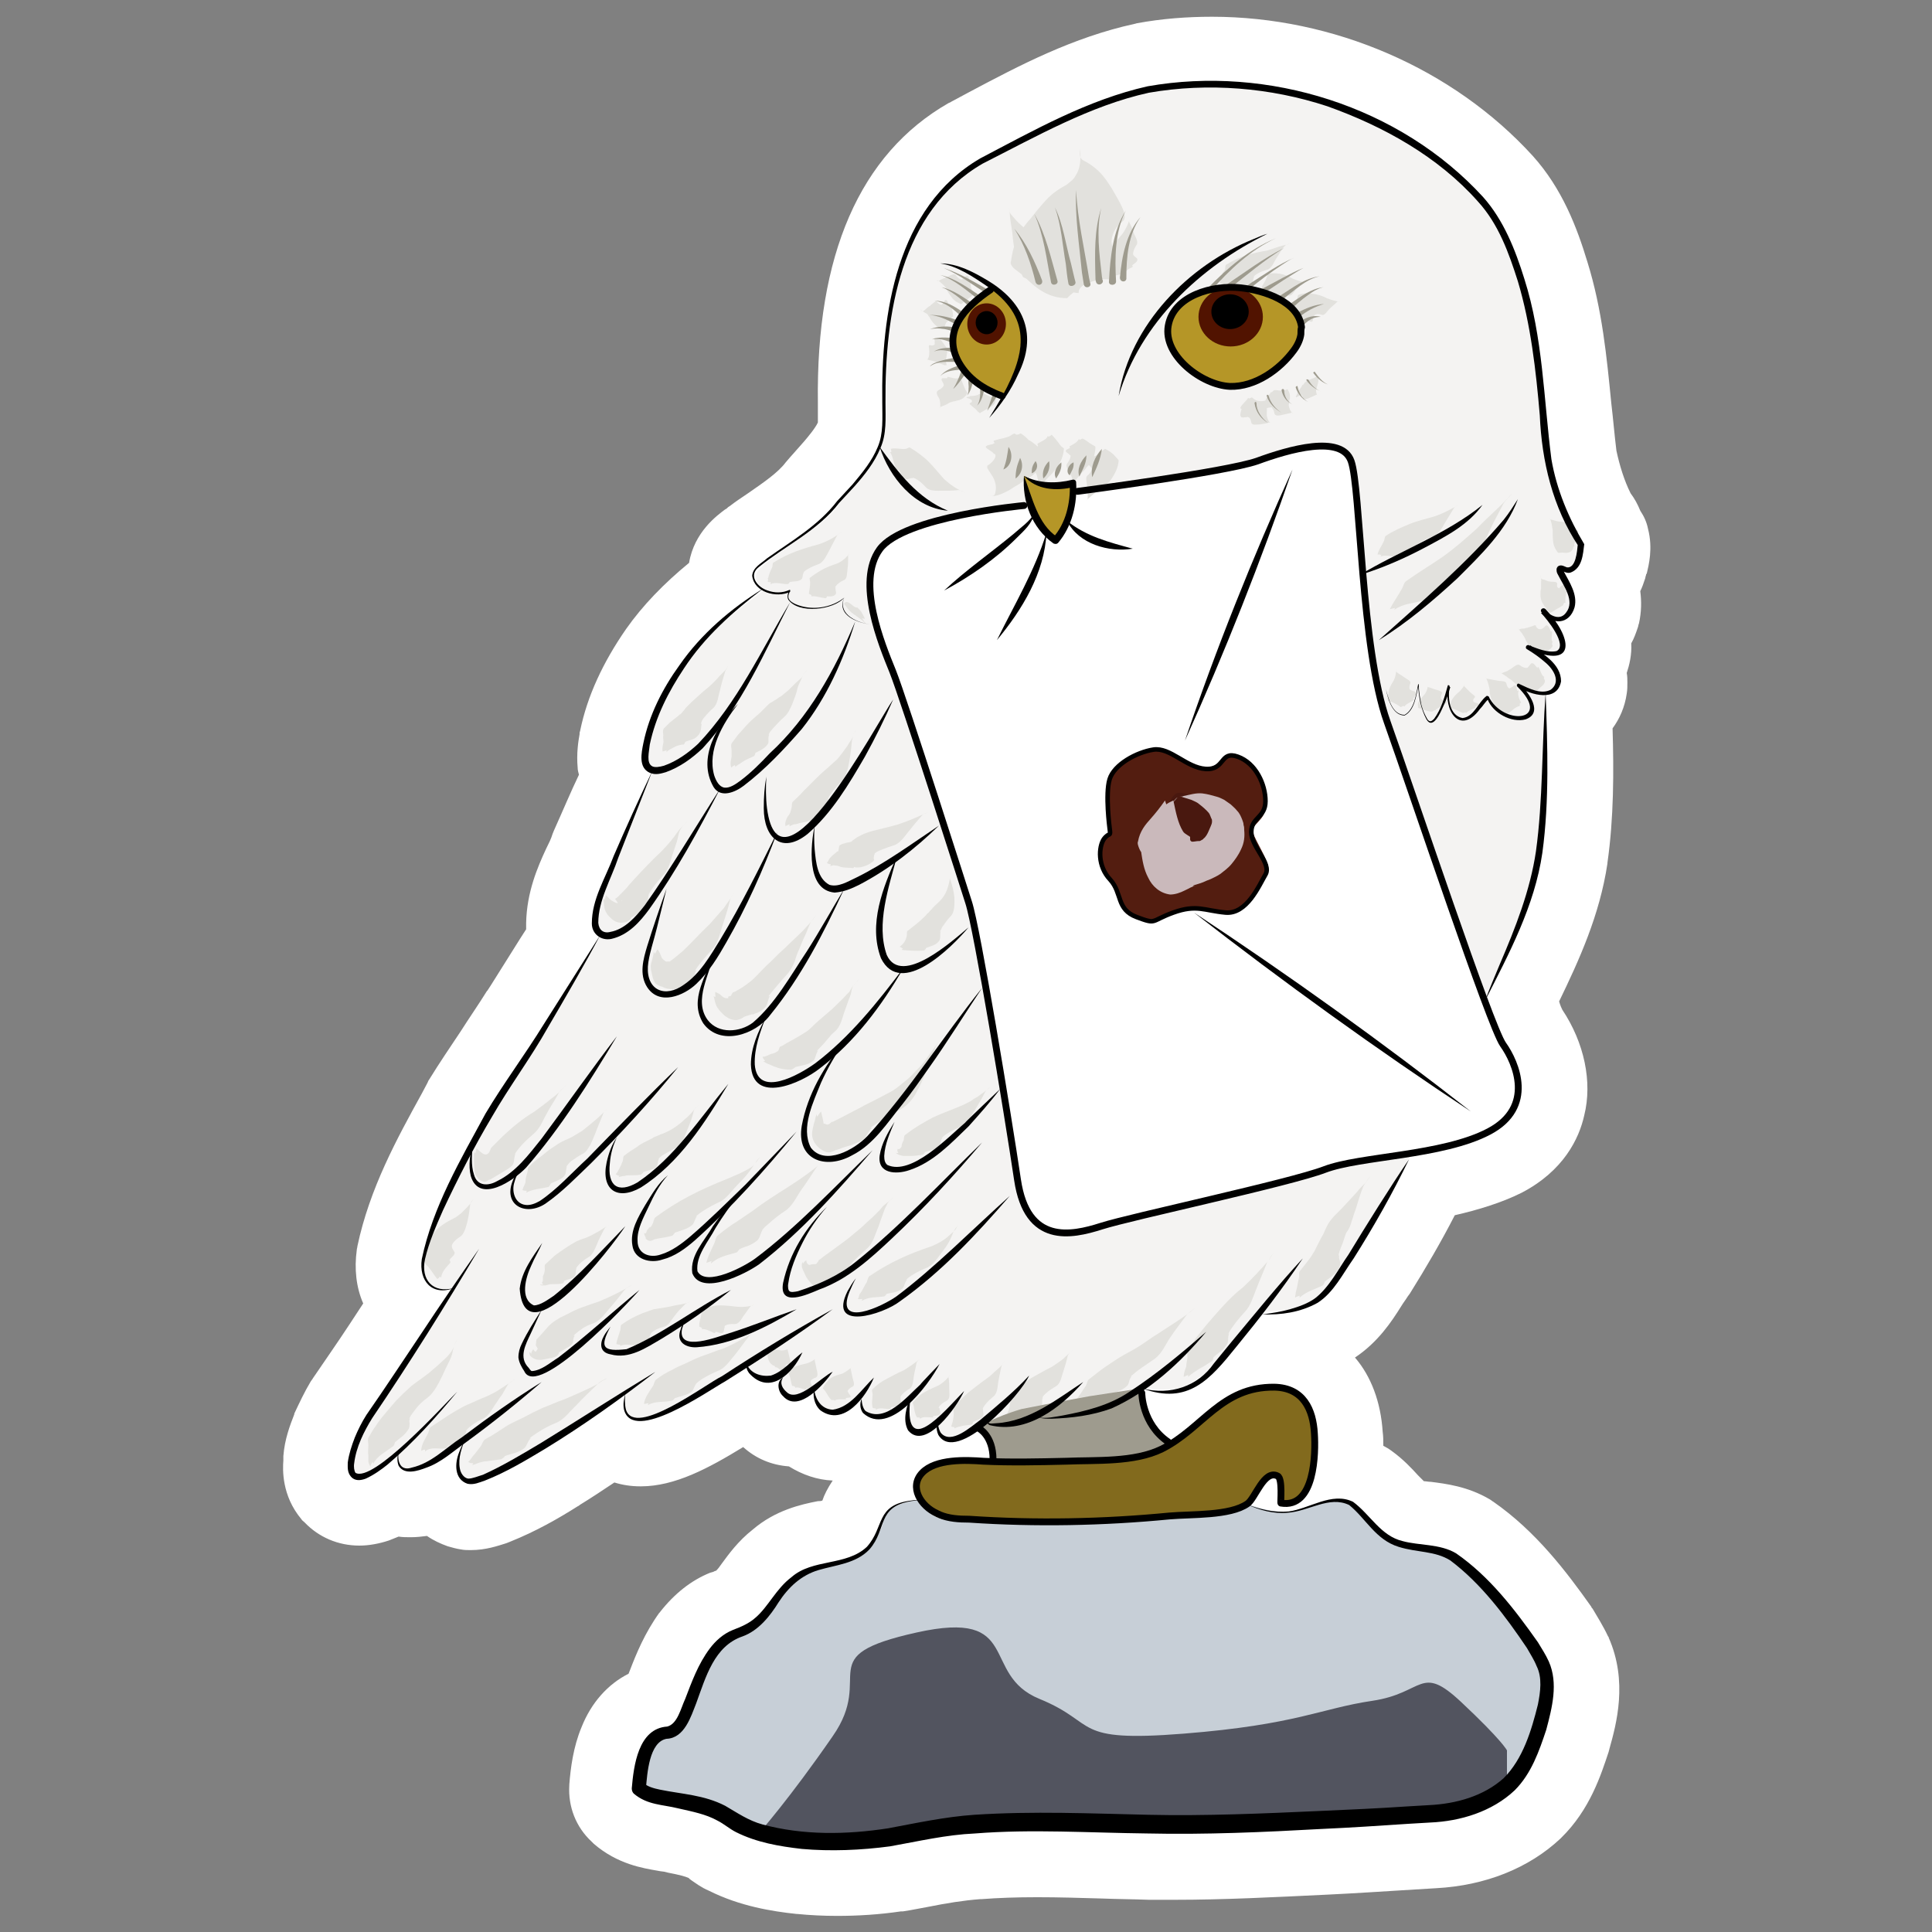<?xml version="1.0" encoding="utf-8"?><svg xmlns="http://www.w3.org/2000/svg" xmlns:xlink="http://www.w3.org/1999/xlink" x="0px" y="0px" style="enable-background:new 0 0 300 300" version="1.1" viewBox="0 0 300 300" xml:space="preserve"><rect x="0" y="0" width="300" height="300" fill="#808080" stroke="none"/><style type="text/css">.st0{display:none;}
	
		.st1{display:inline;fill:#0000FF;stroke:#000000;stroke-width:6;stroke-linecap:round;stroke-linejoin:round;stroke-miterlimit:10;}
	.st2{fill:#FFFFFF;}
	.st3{fill:#F4F3F2;}
	.st4{fill:#C7CFD7;}
	.st5{fill:#E2E1DD;}
	.st6{fill:#B59627;}
	.st7{fill:#511300;}
	.st8{fill:#531D10;}
	.st9{fill:#9E9B8E;}
	.st10{fill:none;stroke:#D9D8D2;stroke-width:0.353;stroke-linecap:round;stroke-linejoin:round;stroke-miterlimit:10;}
	.st11{fill:#49180F;}
	.st12{fill:#CAB9BB;}
	.st13{fill:#826A1D;}
	.st14{fill:#52545F;}
	.st15{fill:none;stroke:#000000;stroke-width:1.061;stroke-linecap:round;stroke-linejoin:round;stroke-miterlimit:10;}
	.st16{fill:none;stroke:#000000;stroke-width:0.707;stroke-linecap:round;stroke-linejoin:round;stroke-miterlimit:10;}</style><g id="Layer_9" class="st0"><rect width="611" height="662.8" x="-182.1" y="-168.2" class="st1"/></g><g id="Layer_6"/><g id="Layer_3"/><g id="Layer_5"/><g id="Layer_8"/><g id="Layer_7"/><g id="Layer_10"><g><g><path d="M129.8,292.4c-1.9,0-3.9-0.1-5.7-0.3c-3.4-0.4-7.9-1-11.9-3.1c-0.8-0.4-1.5-0.9-2.1-1.3
				c-0.3-0.2-0.6-0.4-0.8-0.5c0,0-0.1,0-0.1-0.1c-1.2-0.6-2.9-1-4.6-1.3c-0.1,0-0.1,0-0.2,0c-0.5-0.1-1-0.2-1.5-0.3
				c-2.1-0.3-4.9-0.8-7.6-3.1c-0.1,0-0.1-0.1-0.2-0.1c-1.3-1.2-2-3-1.9-4.8c0.7-8,3.4-12.6,8-13.9c0.1-0.1,0.1-0.3,0.2-0.4
				c0.2-0.4,0.3-0.8,0.5-1.2l0.4-1c0.9-2.4,2-5.2,4-7.8c1.6-2.2,3.5-3.7,5.7-4.6c0.1,0,0.1-0.1,0.2-0.1c0.7-0.2,1.5-0.6,1.9-0.9
				c0,0,0.1,0,0.1-0.1c0.5-0.4,1-1.1,1.6-2c1-1.4,2.2-3,4.1-4.5c2.6-2.2,5.6-2.8,8-3.3c1.4-0.3,2.6-0.5,3.3-1
				c0.3-0.4,0.5-0.8,0.8-1.6c0.7-1.6,1.7-4.3,4.9-5.9c0.2-1.1,0.6-2.1,1.2-3.1c-0.3-0.3-0.6-0.6-0.9-0.9c-0.3,0-0.5,0-0.8,0
				c-1.5,0-2.9-0.4-4.1-1.1c-1,0.3-1.9,0.4-2.7,0.4c-1.8,0-3.6-0.6-5.2-1.8c-0.1-0.1-0.3-0.2-0.4-0.3c0,0,0,0-0.1-0.1
				c-0.2,0-0.4,0-0.6,0c-2,0-3.9-0.8-5.4-2.4c-0.2-0.2-0.4-0.5-0.6-0.7c-0.7-0.2-1.4-0.4-2.1-0.8c0,0,0,0,0,0
				c-0.1,0.1-0.2,0.1-0.3,0.2c-0.4,0.2-0.9,0.5-1.5,0.9c-4.8,3-9.9,5.8-14.1,5.8c-1.7,0-3.3-0.5-4.5-1.4c-2.5,1.7-5.1,3.4-7.6,4.9
				l-0.3,0.2c-3,1.8-6.2,3.7-9.8,5.1c-0.1,0-0.5,0.2-0.5,0.2c-0.8,0.3-2.1,0.7-3.6,0.7c-0.3,0-0.6,0-0.9,0c-0.4,0-0.7-0.1-1-0.2
				c-1.4-0.5-2.6-1.3-3.5-2.4c-1,0.3-2.3,0.7-3.8,0.7c-0.9,0-1.8-0.2-2.6-0.5c-0.7,0.5-1.5,0.9-2.5,1.2c-1,0.4-1.9,0.5-2.8,0.5
				c-1.9,0-3.6-0.7-4.9-2c-0.1-0.1-0.2-0.2-0.2-0.3c-1.9-2.2-1.7-4.6-1.7-5.6c0-0.1,0-0.3,0-0.4c0.2-2,0.8-3.7,1.4-5.2
				c0.6-1.5,1.3-3,2.1-4.3c0.1-0.1,0.1-0.2,0.2-0.3c2-2.8,3.9-5.7,5.8-8.5c1-1.4,1.9-2.9,2.9-4.3c0,0,1-1.4,1-1.5
				c-1.7-2-2.4-4.8-2-7.7c0-0.1,0-0.2,0.1-0.3c1.8-8.2,5.7-15.4,9.5-22.3l0.9-1.7c0-0.1,0.1-0.1,0.1-0.2c1.5-2.5,3.2-5,4.7-7.3
				c1.5-2.2,2.9-4.3,4.2-6.5c0,0,4.6-7.2,7.1-11.2c-0.2-0.6-0.3-1.2-0.3-1.9c0-0.1,0-0.1,0-0.2c0-3.7,1.4-6.8,2.6-9.5
				c0.4-0.9,0.8-1.8,1.1-2.6c0-0.1,0.1-0.2,0.1-0.2c1.6-3.6,3.1-7,4.6-10.2c-0.6-1.6-0.6-3.6-0.2-5.9c0,0,0.1-0.4,0.1-0.4
				c1-4.6,3.1-9.3,6.4-13.9c2.7-3.9,6.1-7.4,10.5-10.6c0,0,0,0,0,0c0-0.3,0-0.5,0-0.8c0.2-3.4,2.7-5.2,3.8-6
				c0.1-0.1,0.2-0.2,0.4-0.3c0.1-0.1,0.2-0.2,0.3-0.2c0.9-0.6,1.7-1.2,2.6-1.8c2.8-1.9,5.4-3.7,7.2-6c0.1-0.1,0.2-0.2,0.3-0.4
				l2.3-2.6c1.1-1.2,2.3-2.8,2.9-4.3c0-0.1,0-0.1,0.1-0.2c0.3-0.7,0.3-2,0.3-3.4c0-0.5,0-0.9,0-1.4c-0.3-21,5.6-35.2,17.8-42.2
				c0.1,0,0.1-0.1,0.2-0.1c0.9-0.5,1.9-1,2.8-1.5c7.6-4,15.5-8.2,24.4-10.2c0.1,0,0.1,0,0.2,0c3.5-0.6,7.1-0.9,10.7-0.9
				c17.5,0,34.6,7.3,45.9,19.7c4,4.4,6,9.9,7.5,14.7c2.2,6.9,2.9,14,3.5,20.9c0.2,2.6,0.5,5.2,0.8,7.8c0.6,3,1.6,5.9,2.9,8.5
				c0.6,0.6,1,1.3,1.2,2.2c0.1,0.1,0.1,0.2,0.2,0.3c0.3,0.5,0.5,1,0.6,1.5c0.5,1.9,0,3.6-0.2,4.6c0,0.1-0.1,0.2-0.1,0.4
				c0,0.1-0.1,0.2-0.1,0.4c-0.3,0.9-0.7,1.7-1.1,2.5c0.4,1.4,0.6,2.9,0.2,4.6c0,0.1-0.1,0.2-0.1,0.4c-0.3,1-0.8,1.9-1.4,2.7
				c0.4,1.8,0.2,3.4-0.5,4.8c0,0.1-0.1,0.2-0.1,0.3c0.2,0.7,0.3,1.4,0.3,2.2c0,0.3,0,0.6-0.1,0.9c-0.3,1.8-1.1,3.3-2.3,4.4
				c0.2,7,0.3,14.7-0.7,22c-1.2,8.1-4.7,15.2-8,22c1.1,2.9,1.5,3.8,1.7,4c1.2,1.7,4.3,6.9,2.9,12.7c-0.6,2.6-2.4,6.2-7.2,8.7
				c-3.4,1.8-7.5,2.8-11.4,3.5c-2.3,4.6-5,9.4-7.9,13.9c0,0.1-0.1,0.1-0.1,0.2c-0.4,0.5-0.7,1.1-1.1,1.6c-1.4,2.1-3.1,4.7-5.8,6.6
				c-0.1,0.1-0.2,0.1-0.3,0.2c-2.5,1.4-5.3,2.3-8.6,2.5c-0.2,0.3-0.5,0.6-0.7,0.9l0.2,0c6.7,0.1,11.2,4.8,11.7,12.4
				c0.1,1.5,0.1,3.4-0.1,5.4c1,0.1,1.9,0.4,2.8,0.9c0.3,0.1,0.5,0.3,0.8,0.5c1.4,1,2.4,2.1,3.4,3.1c1,1.1,1.9,2,2.6,2.2
				c0.1,0,0.1,0,0.2,0.1c0.5,0.2,1.4,0.3,2.3,0.4c2.1,0.3,4.7,0.6,7.2,2c0.1,0.1,0.2,0.1,0.3,0.2c5.9,4.1,10.2,9.7,14,15
				c0,0.1,0.1,0.1,0.1,0.2c0.7,1,1.4,2.2,2.1,3.7c2.3,5.2,0.8,10.5-0.1,14c0,0.1,0,0.1-0.1,0.2c-1,3.1-2.6,7.9-6.2,11.4
				c-4.1,3.9-9.9,6.1-16.3,6.5l-3.3,0.2c-5,0.3-9.4,0.6-13.5,0.8c-8.3,0.4-15.8,0.8-23.5,0.8c-1.3,0-2.6,0-3.9,0
				c-2.4,0-4.8-0.1-7.2-0.2c-3.3-0.1-6.8-0.2-10.1-0.2c-3.4,0-6.3,0.1-9,0.3c-3,0.2-5.9,0.7-8.9,1.3c-1.3,0.2-2.5,0.5-3.8,0.7
				c0,0-0.1,0-0.1,0C135.9,292.2,132.8,292.4,129.8,292.4z" class="st2"/><path d="M188.2,12.6c15.7,0,31.6,6.4,42.2,18c3.2,3.6,5,8.2,6.4,12.7c2.9,9.1,3,18.7,4.2,28c0.7,3.9,2,7.7,3.9,11.1
				c0,0,0.1,0,0.1,0c0,0,0,0,0,0c0.2,0.1,0.2,0.3,0.1,0.5c0.3,0.5,0.5,0.9,0.8,1.4c0.2,0.8-0.1,1.8-0.3,2.6c-0.4,1.2-1,2-2,2
				c-0.2,0-0.4,0-0.7-0.1c0.8,1.7,2.1,3.5,1.6,5.5c-0.5,1.5-1.4,2.2-2.5,2.2c-0.2,0-0.4,0-0.6-0.1c2,2.8,2.4,5.4-0.2,5.4
				c-0.4,0-0.9-0.1-1.4-0.2c1.4,1.1,2.6,2.4,2.6,4.2c-0.3,1.5-1.3,2.1-2.5,2.1c0.3,8,0.6,16.5-0.5,24.4c-1.2,8-5,15.2-8.5,22.4
				c1.4,3.8,2.5,6.4,2.9,7.1c1.6,2.2,3,5.7,2.2,8.8c-0.5,2.3-2.1,4.1-4.7,5.5c-3.4,1.8-8,2.8-12.4,3.5l-0.2,0.4
				c-2.5,5.2-5.5,10.5-8.6,15.4c-1.7,2.4-3.1,5.3-5.6,6.9c-2.4,1.4-5.2,1.8-7.8,1.8c-0.3,0-0.5,0-0.8,0c-1.3,1.7-2.6,3.4-4,5
				c-3.3,4-6,7.3-10.5,7.3c-1.1,0-2.4-0.2-3.7-0.7c0,0-0.1,0.1-0.1,0.1c0.2,0.1,0.3,0.3,0.3,0.5c0,0,0.1,4.6,3.9,7.1
				c0.1,0,0.1,0.1,0.1,0.1c1.5-1,2.8-2.1,4.1-3.2c3.1-2.7,6.3-5.4,11.6-5.4c0.1,0,0.2,0,0.3,0c4.1,0.1,6.5,2.8,6.8,7.7
				c0.1,1.8,0.3,8-2.4,10.4c-0.7,0.7-1.6,1-2.6,1c-0.3,0-0.5,0-0.8-0.1c-0.5-0.1-0.5-0.5-0.4-1.1c0.1-2.5-0.1-3.1-0.3-3.2
				c-0.1-0.1-0.3-0.1-0.4-0.1c-0.7,0-1.5,1.1-2.3,2.5c-0.4,0.7-0.8,1.3-1.2,1.7c1.6,0.5,3.2,0.9,4.9,0.9c0.4,0,0.7,0,1.1-0.1
				c2.5-0.3,5.1-2,7.8-2c0.7,0,1.5,0.1,2.2,0.5c2.7,2,4.3,5.3,7.7,6.1c2.5,0.7,5.8,0.4,8.3,1.9c5.2,3.6,9.1,8.7,12.7,13.8
				c0.6,1,1.2,1.9,1.7,3c1.5,3.4,0.5,7.2-0.4,10.6c-1.1,3.3-2.3,6.8-4.9,9.4c-3.5,3.3-8.4,4.8-13.1,5l-3.4,0.2
				c-4.5,0.3-9,0.6-13.5,0.8c-7.7,0.4-15.4,0.8-23.2,0.8c-1.3,0-2.6,0-3.8,0c-5.8-0.1-11.6-0.3-17.4-0.3c-3.1,0-6.3,0.1-9.4,0.3
				c-4.5,0.2-8.7,1.2-13.2,2c-2.8,0.4-5.7,0.6-8.5,0.6c-1.7,0-3.5-0.1-5.2-0.3c-3.5-0.4-7-1-10.2-2.6c-1-0.5-1.9-1.3-2.9-1.8
				c-1.8-1-3.9-1.4-6.1-1.9c-2.4-0.6-4.8-0.5-6.9-2.3c-0.2-0.2-0.3-0.5-0.3-0.8c0.3-3.5,1-9.3,5.5-9.6c1.6-0.4,2.1-2.8,2.8-4.3
				c1-2.6,2-5.4,3.8-7.8c0.9-1.2,2.1-2.3,3.6-2.9c1.3-0.5,2.5-1,3.5-1.9c2-1.7,3.2-4.5,5.6-6.3c3.3-2.9,8.5-1.7,11.7-4.7
				c2.8-3.1,1.3-6.5,6.9-7.2c0.3,0,0.5-0.1,0.8-0.1c-0.3-0.5-0.5-0.9-0.6-1.4c-0.2-1.2,0.1-2.3,1-3.2c1.6-1.7,4.7-2.1,7.3-2.1
				c1,0,1.9,0.1,2.7,0.1c0.3,0,0.6,0,0.9,0c-0.1-3.2-1.8-4.1-1.9-4.1c0,0,0,0-0.1,0c-1.4,1-2.9,1.7-4,1.7c-0.8,0-1.5-0.3-2-1.2
				c-0.2-0.4-0.2-0.8-0.2-1.1c-0.9,0.8-1.9,1.3-2.8,1.3c-0.6,0-1.2-0.3-1.7-0.9c-0.6-1.2-0.4-2.7,0-3.9c-1.5,1.3-3,2.2-4.5,2.2
				c-0.8,0-1.7-0.3-2.4-1c-0.4-0.6-0.5-1.3-0.3-1.9c0-0.1,0-0.1,0-0.2c-1.1,1.4-2.5,2.4-4.1,2.4c-0.7,0-1.4-0.2-2.2-0.8
				c-0.8-0.8-1.1-1.8-1-2.8c-1,0.8-2,1.4-3,1.4c-0.6,0-1.2-0.2-1.7-0.8c-0.7-0.7-1-2.1-0.2-2.7c0,0,0,0,0-0.1
				c-0.7,0.4-1.4,0.7-2.2,0.7c-1,0-2-0.4-2.9-1.5c-0.2-0.3-0.3-0.6-0.4-0.9c-1.1,0.7-2.3,1.5-3.4,2.2c-2.1,1.1-9.3,6.1-13.2,6.1
				c-1.2,0-2.2-0.5-2.5-1.8c-0.1-0.7,0-1.4,0.1-2c0-0.1,0-0.2,0.1-0.3c-4,3-8.2,5.8-12.4,8.4c-3,1.8-6,3.6-9.3,4.9
				c-0.8,0.3-1.5,0.6-2.4,0.6c-0.1,0-0.2,0-0.4,0c-2.1-0.7-2-3.2-1.3-4.9c0.1-0.2,0.2-0.4,0.3-0.6c0-0.1,0.1-0.3,0.1-0.4
				c-1.7,1.2-3.3,2.6-5.3,3.3c-0.7,0.3-1.7,0.6-2.6,0.6c-0.7,0-1.3-0.2-1.7-0.9c-0.2-0.5-0.2-1-0.1-1.5c0,0,0-0.1,0-0.1
				c-0.5,0.5-1,1-1.6,1.4c-1,0.8-2.1,1.6-3.4,2.2c-0.3,0.1-0.7,0.2-1.1,0.2c-0.4,0-0.9-0.1-1.2-0.5c-0.6-0.7-0.5-1.5-0.5-2.2
				c0.2-1.4,0.6-2.6,1.1-3.9c0.5-1.2,1.1-2.4,1.8-3.5c3-4.3,5.8-8.6,8.7-12.9c1.3-1.9,2.9-4.3,4.5-6.6c-0.5,0.1-0.9,0.2-1.4,0.2
				c-2.3,0-3.7-2.1-3.3-4.8c1.7-8.1,6-15.4,9.9-22.6c2.8-4.7,6.1-9.1,9-13.8c0,0,7.5-11.9,8.7-13.7c-0.7-0.4-1.1-1.2-1.1-2
				c0-3.8,2.1-7,3.4-10.5c1.8-4.3,3.8-8.6,5.8-12.8c0,0-0.1,0-0.1,0c-1.8-0.8-1.3-3.1-1-4.6c0.9-4.4,3-8.5,5.6-12.1
				c3.3-4.8,7.9-8.7,12.8-11.8c-0.8-0.5-1.4-1.2-1.5-2.2c0.1-1.3,1.4-1.9,2.3-2.7c3.8-2.7,8-5.1,10.9-8.9c0,0,2.4-2.6,2.4-2.6
				c1.5-1.8,3-3.6,3.9-5.8c0.9-2.1,0.7-4.5,0.7-6.9c-0.2-13.8,2.2-30.3,15.2-37.9c8.4-4.4,16.7-9.1,26-11.2
				C181.6,12.9,184.9,12.6,188.2,12.6 M101.1,120.2l0.1-0.1c0,0,0,0,0,0L101.1,120.2 M196,204.1c0.2,0,0.4,0,0.6-0.1
				C196.4,204,196.2,204.1,196,204.1C196,204.1,196,204.1,196,204.1 M188.2,2.6l0,10L188.2,2.6c-3.9,0-7.8,0.3-11.6,1
				c-0.1,0-0.3,0.1-0.4,0.1c-9.6,2.1-17.8,6.4-25.7,10.6c-0.9,0.5-1.9,1-2.8,1.5c-0.1,0.1-0.2,0.1-0.4,0.2
				c-13.8,7.9-20.6,23.6-20.3,46.5c0,0.5,0,1,0,1.4c0,0.6,0,1.3,0,1.7c-0.4,0.9-1.6,2.3-2.1,2.9l-2.3,2.6c-0.2,0.2-0.4,0.5-0.6,0.7
				c-1.2,1.6-3.4,3.1-6,4.9c-0.9,0.6-1.8,1.2-2.7,1.9c-0.2,0.1-0.3,0.2-0.5,0.4c-0.1,0-0.1,0.1-0.2,0.1c-1.2,0.9-4.8,3.5-5.6,8.3
				c-3.9,3.2-7.2,6.6-9.8,10.3c-3.6,5.2-6,10.4-7.1,15.7c0,0.1-0.1,0.3-0.1,0.4l0,0.2c-0.2,1.1-0.5,3-0.3,5.2c0,0.4,0.1,0.7,0.2,1.1
				c-1.3,2.7-2.5,5.6-3.9,8.7c-0.1,0.2-0.1,0.3-0.2,0.5c-0.2,0.7-0.6,1.5-1,2.3c-1.3,2.8-3,6.7-3.1,11.5c0,0.1,0,0.2,0,0.3
				c0,0.2,0,0.5,0,0.7l-0.9,1.4c-2.4,3.8-5,8-5.1,8.1c0,0-0.1,0.1-0.1,0.1c-1.3,2.1-2.7,4.1-4.1,6.3c-1.6,2.4-3.3,4.9-4.9,7.5
				c-0.1,0.1-0.1,0.2-0.2,0.4l-0.9,1.7c-3.8,6.9-8.1,14.7-10,23.7c0,0.2-0.1,0.4-0.1,0.6c-0.4,2.9-0.1,5.8,1,8.3
				c-0.7,1.1-1.4,2.1-2.1,3.2c-1.9,2.9-3.8,5.6-5.7,8.4c-0.1,0.2-0.3,0.4-0.4,0.6c-0.9,1.5-1.7,3.2-2.5,4.9c0,0,0,0.1,0,0.1
				c-0.7,1.8-1.5,3.9-1.7,6.5c0,0.2,0,0.4,0,0.6l0,0.1c-0.1,1.3-0.3,5.4,2.8,9.1c0.1,0.2,0.3,0.3,0.5,0.5c2.2,2.3,5.2,3.6,8.5,3.6
				c1.5,0,3.1-0.3,4.6-0.8c0.5-0.2,1-0.4,1.5-0.6c0.6,0.1,1.2,0.1,1.9,0.1c0.9,0,1.7-0.1,2.5-0.2c1,0.7,2.1,1.2,3.2,1.6
				c0.7,0.2,1.4,0.4,2.1,0.5c0.5,0.1,1,0.1,1.5,0.1c2.4,0,4.3-0.7,5.3-1l0.3-0.1c0.2-0.1,0.3-0.1,0.5-0.2c4-1.6,7.5-3.6,10.5-5.5
				l0.2-0.1c0,0,0.1-0.1,0.1-0.1c1.8-1.1,3.6-2.3,5.4-3.5c1.3,0.4,2.6,0.6,4.1,0.6c5.3,0,10.5-2.8,15.9-6.1c2,1.8,4.4,2.8,7.1,3
				c2.1,1.3,4.4,2.1,6.8,2.2c-0.8,1.2-1.3,2.2-1.6,3.1c-0.2,0.1-0.5,0.1-0.7,0.1c-2.6,0.5-6.6,1.4-10.1,4.4
				c-2.3,1.8-3.8,3.9-4.9,5.4c-0.2,0.3-0.5,0.7-0.8,1c-0.1,0-0.3,0.1-0.5,0.2c-0.1,0-0.3,0.1-0.4,0.1c-3,1.2-5.6,3.3-7.8,6.1
				c0,0,0,0.1-0.1,0.1c-2.3,3.2-3.6,6.4-4.6,9c-0.1,0.2-0.1,0.3-0.2,0.5c-3.2,1.6-5.8,4.5-7.3,8.3c-1.3,3.1-1.7,6.4-1.9,8.9
				c0,0,0,0.1,0,0.1c-0.2,3.3,1,6.5,3.5,8.8c0.1,0.1,0.2,0.2,0.3,0.3c3.7,3.2,7.7,3.8,10,4.2c0.4,0.1,0.9,0.1,1.2,0.2
				c0.1,0,0.3,0.1,0.4,0.1c1.6,0.3,2.7,0.6,3.1,0.8c0,0,0.1,0,0.1,0.1c0.1,0.1,0.3,0.2,0.4,0.3c0.6,0.4,1.5,1.1,2.7,1.6
				c4.8,2.4,9.8,3.2,13.6,3.6c0,0,0.1,0,0.1,0c2,0.2,4.1,0.3,6.2,0.3c3.2,0,6.5-0.2,9.9-0.7c0.1,0,0.2,0,0.3,0
				c1.4-0.2,2.7-0.5,3.9-0.7c3-0.6,5.5-1,8.1-1.2c0.1,0,0.1,0,0.2,0c2.6-0.2,5.4-0.3,8.7-0.3c3.3,0,6.5,0.1,10,0.2
				c2.4,0.1,4.8,0.1,7.3,0.2c1.3,0,2.6,0,4,0c7.7,0,15.3-0.4,23.7-0.8c4.2-0.2,8.7-0.5,13.6-0.8l3.3-0.2c7.6-0.4,14.4-3.1,19.3-7.7
				c0,0,0.1-0.1,0.1-0.1c4.5-4.4,6.2-9.8,7.4-13.4c0-0.1,0.1-0.3,0.1-0.4c1.1-3.9,2.9-10.5-0.1-17.3c0-0.1,0-0.1-0.1-0.2
				c-0.8-1.7-1.7-3.1-2.4-4.3c-0.1-0.1-0.2-0.2-0.2-0.3c-3.9-5.5-8.6-11.7-15.2-16.3c-0.2-0.1-0.4-0.3-0.6-0.4
				c-3.4-2-6.8-2.4-9.1-2.7c-0.4,0-0.8-0.1-1.1-0.1c-0.3-0.3-0.6-0.6-0.9-0.9c-1-1.1-2.3-2.5-4.1-3.8c-0.4-0.3-0.9-0.6-1.3-0.8
				c0-0.8,0-1.5-0.1-2.2c-0.3-4.6-1.8-8.6-4.3-11.5c3.6-2.4,5.7-5.6,7.2-8c0.3-0.5,0.7-1,1-1.5c0.1-0.1,0.2-0.3,0.3-0.4
				c2.5-4,4.9-8.1,7-12.2c3.5-0.8,7.2-1.9,10.4-3.5c6.5-3.4,8.9-8.4,9.7-12c1.3-5.2,0-11.3-3.4-16.4c-0.1-0.2-0.3-0.6-0.5-1.3
				c3.1-6.4,6.3-13.4,7.5-21.4c0,0,0-0.1,0-0.1c1-7,1-14.2,0.8-20.9c1.1-1.5,1.9-3.3,2.2-5.4c0.1-0.6,0.1-1.1,0.1-1.7
				c0-0.5,0-1-0.1-1.5c0.4-1.2,0.8-2.8,0.7-4.6c0.4-0.7,0.7-1.5,1-2.4c0.1-0.2,0.1-0.5,0.2-0.7c0.4-1.8,0.4-3.5,0.2-5
				c0.3-0.6,0.5-1.2,0.7-1.8c0.1-0.2,0.1-0.5,0.2-0.7c0-0.1,0-0.2,0.1-0.2c0.3-1.3,1-3.9,0.2-7c-0.2-1-0.6-1.9-1.2-2.8
				c-0.4-1-0.9-1.9-1.5-2.7c-1-2-1.7-4.3-2.2-6.6c-0.3-2.4-0.5-4.9-0.8-7.4c-0.7-7.1-1.4-14.5-3.7-21.9c-1.6-5.3-3.9-11.4-8.5-16.5
				c0,0,0,0,0,0C225.6,10.6,207,2.6,188.2,2.6L188.2,2.6z" class="st2"/></g><g><path d="M145,213c0,0-3.8,4.3-4.6,4.9c-0.7,0.6-3.5,2.2-4.4,2c-0.9-0.1-2-0.6-2.3-1.5c-0.3-0.9,0-1.9,0-1.9
				s-2.3,2.3-3.2,2.5c-1,0.2-2.8-0.1-3.2-0.7c-0.4-0.6-0.9-2.5-0.9-2.5s-1.9,1-2.8,1.1c-1,0.1-2.2-0.7-2.3-1.3c-0.2-0.6,0.2-2,0.2-2
				s-2.4,0.6-3.3,0.3s-2.5-2-2.5-2s-6.9,4.3-8.8,5.1s-5.2,3.1-6.7,3.2c-1.5,0.1-2.7-0.3-2.9-0.6c-0.2-0.4-0.7-1.9-0.2-3.4
				c-1.3,0.9-10.2,6.7-11.3,7.4c-1.1,0.7-9.3,5.4-10.6,5.8s-3.8,0.9-4-0.7s0.1-4.4,0.7-5.2c0,0-5.2,3.7-6.1,4.1s-2.8,0.8-3.2,0.4
				c-0.4-0.4-0.9-1.5-0.7-2.2c0.2-0.8-1.4,1-1.4,1s-2.9,2.4-4.2,2.6c-1.4,0.2-2.4-1.3-1.8-3.4c0.7-2.1,5.2-9.4,6.1-10.7
				c0.9-1.3,9.7-14.8,9.7-14.8l0.2-0.2l-0.3,0l-0.1,0c0,0-0.4,0.1-0.6,0.1c-0.1,0-3,0.4-3.5-1.9s0.7-6.5,1.9-9.4
				c1.3-2.9,8.2-17.6,13.2-23.8c4.3-6.9,6.8-10.7,6.8-10.7l5.4-9.4c0,0-0.4,0.2-0.5-0.8c-0.1-1.1-0.3-3.5,3.6-12.8s4-9.6,4-9.6
				l1-2.2c0,0-2.2-1.5-0.3-6.2c1.9-4.7,3.9-9,6.6-12.1c2.7-3,4.3-4.6,4.3-4.6l3.2-2.7l3.5-2.6c0,0-1.3-1-1.3-1.8
				c-0.1-0.8,0.1-1.3,2.4-3.1c2.3-1.7,5.1-3.6,5.6-4c0.5-0.3,3.2-2,5-4.6s4.2-4.2,5.6-7c1.5-2.8,1.6-5.8,1.6-7.6s-0.7-21.8,7.1-31.2
				c7.8-9.4,13-9.5,18.3-12.5s14.4-5.8,17.5-6.2c3.2-0.4,17.6-0.9,27.7,3s17.7,9.5,18.5,10.9s6.2,5.6,9.1,14s3.9,16.6,3.7,19.1
				c-0.1,2.5,0.8,9.8,1.3,11.8c0.5,2,3.8,10.9,4.9,12.1c-0.2,1.7-0.6,3.1-0.9,3.4c-0.4,0.4-2,0.5-2,0.5s1.1,3,1.5,4s-0.2,2.6-0.7,3
				s-1.5,0.8-2.7,0.2c0.5,1,1.2,2,1.4,2.5s1,2.5,0.1,3.1c-0.9,0.6-3.8-0.2-3.8-0.2s3,2.3,3.3,3.1c0.3,0.8,0.1,3-1,3.3
				c-0.4,0.1-0.8,0.3-0.8,0.3l0,0.1c0,0,0.2,9.4,0,10.6c-0.1,1.2-0.9,9.8-1.2,14.1c-0.3,4.3-3.3,10.2-3.6,11.5
				c-0.3,1.2-4.5,10.8-4.5,10.8s0.3,1.7,0.7,2.8c0.5,1.2,3.6,7.4,4,8.9c0.4,1.5,0,4.9-0.9,6s-4.7,3.7-6.9,4.3s-8.5,1.9-8.5,1.9
				l-0.4,1l-0.6,1.1c0,0-1.8,2.8-2,3.4c-0.2,0.6-6.1,9.6-7.5,11.7s-2.4,4.5-4.7,6s-4.8,1.6-5.1,1.6s-3.3,0.3-3.3,0.3s-3.3,3.9-4.5,5
				c-1.2,1.1-2.7,3.7-4.1,4.6c-1.4,0.9-2.8,2-3.8,2.2c-1.1,0.2-3.8,0.2-4.1,0.1s-1.8-0.4-1.8-0.4s-0.7,0.4-2.7,1.5
				c-2,1.1-3.9,1.9-5.6,2.2c-1.7,0.3-4,0.6-4.9,0.7c-1,0.1-2.4,0.1-2.8,0c-0.3-0.1-2.1,0.7-3.2,1c-1.1,0.3-3.7,0.4-4.1,0.2
				c-0.4-0.2-0.8-0.6-0.8-0.6s-1.7,1.6-2.6,1.9c0,0-1.9,0.9-2.7,1.1c-0.8,0.2-1.8-0.4-2-0.9c-0.2-0.5-0.5-1.8-0.5-1.8
				s-0.9,1-1.5,1.1s-1.9,0.3-2.4,0s-0.6-2.3-0.6-2.8s0.2-1.2,0.3-1.5C141.3,217.4,145,213,145,213z" class="st3"/><path d="M151.2,143.3c0,0-3.4-10.2-4-12.6c-0.6-2.3-4.5-15.5-5.9-19.5c-1.4-4-6.1-15.8-6.1-18.1
				c0-2.3-1-8.4,5.2-10.5c6.2-2.1,19-4.1,19-4.1l2.2,3.6l2.2,1.8l2.7-4.6l0-2.9c0,0,8.9-1.3,9.8-1.3s15.2-2.4,16.3-2.7
				s9.6-3.1,10.9-3.3c1.2-0.2,4.7,0,5.8,1.8s1.1,5,1.4,7.8c0.3,2.8,2.1,23.7,3.2,27.6c1.1,3.9,7.6,24,9.4,28.6
				c1.7,4.6,8.9,23.6,9.4,25.4c0.5,1.9,2.4,5,3.1,7.9c0.6,2.9-1.3,5.5-2.7,6.1c-1.3,0.6-6.4,3.4-11.5,4.2
				c-5.1,0.8-12.4,1.9-15.9,2.9c-3.6,1.1-25.5,6.6-28.3,7.5s-10.5,3.7-15.2,1.5c-4.7-2.2-5.1-14.4-5.5-16
				C156.3,173,151.2,143.3,151.2,143.3z" class="st2"/><path d="M120.3,285.7c0.2-0.6-8-5.4-14.1-6.4c-6.1-1-7.1-2.2-6.8-3.2c0.3-1-0.4-3.6,4.9-7.1
				c5.4-3.4,3.4-8.5,6.5-12.2c3.1-3.7,7-4.4,8.4-6.4s4.7-5.6,8.2-7.2s6.2-0.2,8.2-3.5c2-3.3,1.2-3.4,2.3-4.9
				c1.1-1.5,4.8-1.9,4.8-1.9s1.3,0.7,1.8,1c0.5,0.4,3.1-0.5,3.1-0.5l46.4,0l0.1,0.2c0,0,0.1,0,0.1,0.1s2.3,0.7,3.2,0.9
				c0.9,0.1,2.5,0.3,3.2,0.1c0.7-0.2,6.3-2.2,8.3-1.7s5.9,5.7,7.6,6.4c1.7,0.7,5.2,1.1,8,1.9c2.8,0.8,13.2,12.1,14.1,14.9
				c0.9,2.8,1.5,8-0.3,13c-1.8,5-3.2,7.4-4.5,8.3c-1.3,0.9-93.6,1.1-93.6,1.1L120.3,285.7z" class="st4"/><g><g><g><g><g><path d="M159,42.9c-0.3-0.3-0.9-0.7-1.4-1.1c-0.5-0.4-0.8-0.9-0.6-1.3c0.3-2.2,0.9-3.6,1.4-4.4
									c0.1-0.2,0.2-0.3,0.3-0.5c0.1-0.1,0.2-0.2,0.3-0.4c0.3-0.4,0.6-0.8,0.9-1.1c0.7-0.9,1.5-1.9,2.5-3c1-1.1,2.1-1.8,3.2-2.4
									c0.6-0.5,1.1-0.8,1.4-1.4c0.4-0.6,0.6-1.2,0.7-1.9c0.1-0.8,0.1-1.6,0-2.5c0.1,0.7-0.3,1.5,0.5,2c1.2,0.6,2.4,1.5,3.3,2.7
									c0.4,0.5,0.7,1,1.1,1.6c1,1.8,2.8,4.4,1.7,5.2c-1.3,1-1.7,2.3-1.7,3.1c0,0.8,0.4,1.1,0.5,0.6c-0.1,0.6,1.9,1.6,2.3,2.6
									c0.2,1.9-2.1,2-3.1,2.3c0.3,0.2,0.6,0.4,0.4,0.4c-0.5,0-1.1-0.1-1.7,0c-0.6,0.1-1.2,0.2-1.7,0.4c-1.1,0.3-1.9,1-1.8,1.7
									c-0.4,0-0.8-0.1-0.8-0.1c-0.4,0.3-0.6,0.5-1,0.9C162.8,46.3,160.9,44.8,159,42.9z" class="st5"/></g></g></g></g></g><g><g><g><g><g><path d="M161.3,69.5c0.3,0.2,1.2,0.6,1,0.8c0,0.2-0.1,0.5-0.1,0.7c-0.1,0.4-0.2,0.7-0.4,1
									c-0.3,0.6-0.7,1.1-1.1,1.5c-0.4,0.4-0.9,0.7-1.4,1c-0.1,0.1-0.2,0.1-0.4,0.2c-0.1,0.1-0.3,0.2-0.4,0.3
									c-0.3,0.2-0.6,0.4-1,0.6c-0.7,0.5-1.3,0.8-2,1.1c-0.7,0.3-1.4,0.4-2.1,0.3c0.3,0,0.9,0.2,1.1-0.3c0.3-1,0.1-1.8-0.3-2.6
									c-0.2-0.3-0.5-0.8-0.7-1.1c-0.1-0.2-0.2-0.3-0.2-0.4c0-0.1,0-0.1,0-0.2c0-0.1,0.1-0.2,0.2-0.2c1.6-1.2,1-1.9,0.8-1.7
									c0.1-0.2-0.9-0.7-1.2-1c-0.1-0.2,0.1-0.3,0.4-0.4c0.2,0,0.3-0.1,0.5-0.1c0.2,0,0.3-0.2,0.5-0.2c-0.2-0.1-0.3-0.4-0.1-0.4
									c0.9-0.3,2-0.4,2.6-0.8c0.2-0.2,0.4-0.2,0.5-0.3c0.2,0.1,0.3,0.2,0.3,0.2c0.3,0,0.5-0.1,0.7-0.2c0.3,0.2,0.6,0.4,0.8,0.6
									c0.1,0.1,0.2,0.2,0.3,0.3c0.1,0.1,0.2,0.2,0.3,0.2C160.5,68.8,160.9,69.1,161.3,69.5z" class="st5"/></g></g></g></g></g><g><g><g><g><g><path d="M164.7,69.2c0.1,0.2,0.6,0.4,0.5,0.5c-0.1,1.7-1.1,3.2-2.5,4.5c-0.2,0.2-0.4,0.4-0.5,0.6
									c-0.2,0.3-0.6,0.6-0.8,0.7c-0.3,0.2-0.5,0.3-0.8,0.5c0.2-0.2,0.5-0.2,0.5-0.5c0.1-0.5,0.1-0.9,0-1.3c0-0.1-0.1-0.3-0.1-0.4
									c-0.2-0.5-0.6-1.2-0.3-1.6c0.8-1,0.5-1.6,0.4-1.3c0-0.2-0.5-0.4-0.6-0.7c-0.1-0.4,0.5-0.6,0.7-1c-0.1-0.1-0.1-0.2-0.1-0.3
									c0.6-0.4,1.4-0.6,1.6-1.2c0.1,0.1,0.2,0.1,0.2,0.1c0.1-0.1,0.2-0.1,0.4-0.3C163.9,68.1,164.3,68.7,164.7,69.2z" class="st5"/></g></g></g></g></g><g><g><g><g><g><path d="M169.5,69c0.2,0.1,0.6,0.3,0.6,0.4c0,0.4-0.1,1-0.2,1.4c-0.1,0.4-0.3,0.7-0.5,1
									c-0.2,0.3-0.4,0.5-0.7,0.8c-0.2,0.3-0.5,0.6-0.8,0.9c-0.6,0.7-1.1,1.4-1.7,1.9c0.2-0.2,0.4-0.2,0.4-0.5
									c-0.1-0.6-0.2-1-0.5-1.5c-0.2-0.4-0.7-1-0.4-1.4c0.8-1.1,0.5-1.5,0.4-1.3c0-0.2-0.5-0.4-0.6-0.6c-0.1-0.3,0.5-0.4,0.7-0.6
									c-0.1,0-0.2-0.1-0.1-0.2c0.5-0.3,1.2-0.6,1.4-1.1c0.1,0,0.2,0.1,0.2,0.1c0.1-0.1,0.2-0.1,0.4-0.2
									C168.6,68.3,169,68.7,169.5,69z" class="st5"/></g></g></g></g></g><g><g><g><g><g><path d="M173.2,70.9c0.2,0.2,0.6,0.6,0.5,0.7c-0.1,1-0.5,1.8-1,2.6c-0.5,0.8-1.3,1.4-2.1,1.9
									c-0.8,0.6-1.4,1.1-2.1,1.8c0.2-0.2,0.4-0.3,0.4-0.6c0-0.6,0-1.2-0.1-1.8c0-0.5-0.3-1.3,0-1.6c1-0.8,0.7-1.5,0.6-1.2
									c0.1-0.2-0.4-0.5-0.5-0.7c-0.1-0.4,0.5-0.5,0.8-0.8c-0.1-0.1-0.1-0.2-0.1-0.2c0.3-0.2,0.6-0.2,0.9-0.4
									c0.3-0.2,0.5-0.4,0.5-0.7c0.1,0.1,0.2,0.1,0.2,0.1c0.1-0.1,0.2-0.2,0.4-0.3C172.2,70,172.7,70.3,173.2,70.9z" class="st5"/></g></g></g></g></g><g><g><g><g><g><path d="M159.5,43.3c-0.2-0.1-0.7-0.2-0.7-0.4c-0.1-0.2-0.2-0.5-0.3-0.7c-0.1-0.3-0.2-0.5-0.3-0.8
									c-0.2-0.5-0.3-1.1-0.5-1.6c-0.2-1.1-0.4-2.3-0.5-3.6c-0.1-0.7-0.2-1.4-0.3-2c-0.1-0.7-0.1-1.3-0.2-1.9c0.1,0.3,0,0.7,0.3,1
									c0.5,0.6,1,1.2,1.6,1.7c0.5,0.5,1.4,0.9,1.5,1.7c0.3,1.9,1,2.5,0.9,2.1c0.1,0.3,0.7,0.3,1,0.5c0.4,0.5,0.1,1.2,0.2,1.8
									c0.1,0.1,0.3,0.3,0.3,0.4c-0.2,0.9-0.8,1.7-0.6,2.5c-0.1,0-0.2-0.1-0.2-0.1c-0.1,0.2-0.1,0.3-0.2,0.5
									C160.8,44.1,160.1,43.6,159.5,43.3z" class="st5"/></g></g></g></g></g><g><g><g><g><g><path d="M163.4,41.8c-0.2-0.1-0.7-0.2-0.7-0.5c-0.1-0.3-0.1-0.5-0.1-0.7c0-0.2-0.1-0.4-0.1-0.6
									c-0.1-0.4-0.1-0.8-0.1-1.3c0-0.5,0-1.1,0-1.5c0-0.5,0.1-1,0.1-1.5c-0.1-1.2,0.1-2.2-0.2-3.2c0.1,0.3,0.1,0.6,0.3,0.8
									c0.5,0.5,0.9,1,1.5,1.4c0.5,0.4,1.3,0.8,1.3,1.5c-0.1,1.6,0.6,2.2,0.5,1.8c0.1,0.2,0.7,0.3,0.9,0.5c0.3,0.5-0.1,1.2-0.2,1.7
									c0.1,0,0.2,0.2,0.2,0.3c-0.4,0.6-1.1,1.2-1,1.9c-0.1,0-0.2,0-0.2,0c-0.1,0.2-0.1,0.3-0.2,0.4
									C164.5,42.7,163.9,42.2,163.4,41.8z" class="st5"/></g></g></g></g></g><g><g><g><g><g><path d="M168.2,41.2c-0.2-0.2-0.7-0.5-0.6-0.8c0-0.8,0.2-1.5,0.3-2.1c0.1-0.6,0.3-1.1,0.5-1.7
									c0.4-1.2,0.8-2.3,1.3-3.6c0.4-1.4,0.6-2.7,0.7-4.1c0,0.4-0.2,0.8,0,1.2c0.4,0.8,0.7,1.5,1,2.3c0.3,0.7,0.9,1.7,0.6,2.5
									c-0.7,2-0.4,3-0.3,2.5c0,0.3,0.5,0.7,0.6,1c0.1,0.7-0.5,1.2-0.8,1.7c0.1,0.1,0.1,0.3,0.1,0.4c-0.5,0.6-1.3,1.3-1.4,2.2
									c-0.1-0.1-0.2-0.2-0.2-0.2c-0.1,0.2-0.2,0.3-0.4,0.4C169.1,42.5,168.7,41.8,168.2,41.2z" class="st5"/></g></g></g></g></g><g><g><g><g><g><path d="M172.4,41.3c-0.1-0.2-0.6-0.4-0.5-0.6c0.3-1.7,1.2-3,2.4-4.4c0.3-0.4,0.5-0.8,0.7-1.2
									c0.2-0.4,0.3-0.9,0.6-1.3c-0.1,0.2-0.4,0.5-0.2,0.8c0.3,0.6,0.5,1.1,0.7,1.7c0.2,0.5,0.7,1.2,0.4,1.7
									c-0.8,1.2-0.5,1.8-0.5,1.5c-0.1,0.2,0.5,0.5,0.6,0.7c0.1,0.5-0.5,0.7-0.8,1c0.1,0.1,0.1,0.3,0,0.3c-0.6,0.3-1.4,0.6-1.7,1.2
									c-0.1-0.1-0.1-0.2-0.1-0.2c-0.2,0.1-0.3,0.1-0.4,0.1C173.1,42.2,172.8,41.8,172.4,41.3z" class="st5"/></g></g></g></g></g><g><g><g><g><g><path d="M190.2,41.9c0.1-0.2,0-0.7,0.2-0.8c2.1-1.3,4-1.8,6.4-2.2c0.6-0.2,1.2-0.4,1.8-0.6
									c0.6-0.2,1.3-0.3,1.8-0.5c-0.3,0.1-0.7,0.1-0.9,0.4c-0.6,0.6-0.8,1.2-1.3,1.9c-0.4,0.6-0.7,1.6-1.5,1.8
									c-1.8,0.5-2.3,1.3-1.9,1.1c-0.3,0.2-0.2,0.8-0.3,1c-0.4,0.5-1.1,0.2-1.7,0.3c0,0.1-0.2,0.3-0.3,0.3
									c-0.4-0.1-0.9-0.2-1.3-0.3c-0.1,0-0.2,0-0.3,0c-0.1,0-0.2,0-0.4,0c-0.2,0-0.5,0-0.7,0.1c0.1-0.1,0.1-0.2,0.1-0.2
									c-0.2-0.1-0.3-0.1-0.5-0.3c0.1-0.3,0.2-0.5,0.3-0.8c0-0.1,0-0.2,0.1-0.4c0-0.1,0-0.2,0.1-0.4
									C190.1,42.1,190.1,42,190.2,41.9z" class="st5"/></g></g></g></g></g><g><g><g><g><g><path d="M196.7,43.1c0.1-0.2,0.1-0.7,0.2-0.6c0.6-0.1,1.1-0.1,1.8,0c0.7,0.1,1.4,0.4,2.1,0.8
									c0.8,0.3,1.4,0.5,2.1,0.6c-0.2,0-0.4-0.2-0.6,0c-0.4,0.4-0.7,0.7-1.1,1.1c-0.3,0.4-0.7,1-1.1,0.9c-1-0.4-1.4,0.1-1.2,0.1
									c-0.2,0-0.2,0.6-0.4,0.8c-0.3,0.2-0.7-0.3-1-0.4c0,0.1-0.2,0.2-0.2,0.1c-0.5-0.5-0.9-1.2-1.3-1.3c0-0.1,0.1-0.2,0.1-0.2
									c-0.1-0.1-0.1-0.2-0.2-0.4C196.2,44,196.5,43.6,196.7,43.1z" class="st5"/></g></g></g></g></g><g><g><g><g><g><path d="M201.4,46.5c0.1-0.2,0.1-0.7,0.2-0.7c0.8-0.3,1.5-0.3,2.1-0.2c0.8,0.1,1.6,0.3,2.3,0.7
									c0.8,0.3,1.5,0.5,2.2,0.6c-0.2,0-0.4-0.2-0.6,0c-0.4,0.4-0.8,0.7-1.2,1.1c-0.3,0.3-0.7,1-1.1,0.9c-1-0.4-1.4,0.2-1.2,0.2
									c-0.2,0-0.2,0.6-0.3,0.8c-0.3,0.2-0.7-0.2-1-0.3c0,0.1-0.1,0.2-0.2,0.2c-0.5-0.4-1-1-1.5-0.9c0-0.1,0-0.2,0-0.2
									c-0.1-0.1-0.2-0.1-0.4-0.2C201,47.6,201.2,47.1,201.4,46.5z" class="st5"/></g></g></g></g></g><g><g><g><g><g><path d="M195.9,62.3c0.2,0,0.6-0.1,0.6-0.1c0.1,0.1,0,0.2,0.1,0.6c0.2,0.5,0.1,1.1,0.1,1.7
									c0.1,0.6,0.3,1,0.7,1.3c-0.1-0.1-0.2-0.2-0.4-0.2c-0.4,0.2-0.9,0.2-1.4,0.3c-0.5,0-1.2,0.2-1.3-0.3
									c-0.1-0.5-0.2-0.7-0.4-0.8c-0.2-0.1-0.3-0.1-0.2,0c-0.1-0.1-0.6,0.1-0.9,0c-0.4-0.2-0.1-0.9,0-1.3c-0.1,0-0.2-0.1-0.2-0.2
									c0.3-0.6,1-1.1,1.2-1.5c0.1,0,0.2,0.1,0.2,0.1c0.1-0.1,0.2-0.1,0.4-0.2C194.9,62.2,195.4,62.3,195.9,62.3z" class="st5"/></g></g></g></g></g><g><g><g><g><g><path d="M199.4,60.6c0.2,0,0.6-0.2,0.5-0.2c0,0,0,0,0,0c0.2,0.3,0.4,0.7,0.4,1.1c0,0.1,0,0.2,0,0.3
									c0,0.1,0,0.2-0.1,0.3c0,0.2,0,0.5-0.1,0.8c0.1,0.6,0.3,1,0.7,1.4c-0.1-0.1-0.1-0.3-0.3-0.2c-0.4,0.1-0.8,0.2-1.3,0.3
									c-0.4,0.1-1.2,0.3-1.3-0.2c-0.1-0.3-0.1-0.5-0.2-0.6c-0.1-0.1-0.1-0.2-0.2-0.3c-0.1-0.1-0.2-0.1-0.2,0
									c-0.1-0.1-0.6,0.1-0.8,0.1c-0.3-0.1,0-0.6,0.1-0.9c0,0-0.1,0-0.1,0c-0.1,0-0.1-0.1-0.1-0.1c0.1-0.3,0.3-0.7,0.5-0.9
									c0.2-0.3,0.4-0.4,0.4-0.6c0.1,0,0.2,0,0.2,0c0.1-0.1,0.2-0.2,0.3-0.3C198.4,60.5,199,60.8,199.4,60.6z" class="st5"/></g></g></g></g></g><g><g><g><g><g><path d="M204,58.7c0.2-0.1,0.6-0.3,0.5-0.2c0.4,0.3,0.2,0.9-0.1,1.9c-0.1,0.4,0,0.8,0.2,1c-0.1,0,0-0.2-0.2-0.1
									c-0.4,0.2-0.7,0.3-1.1,0.5c-0.3,0.1-1,0.4-1,0.1c0-0.7-0.4-0.6-0.3-0.5c-0.1-0.1-0.5,0.2-0.7,0.3c-0.2,0,0.1-0.5,0.2-0.7
									c-0.1,0-0.2,0-0.1,0c0.3-0.4,0.8-1,0.8-1.2c0.1,0,0.2-0.1,0.2-0.1c0.1-0.1,0.1-0.2,0.2-0.3C203.1,59,203.5,58.9,204,58.7z" class="st5"/></g></g></g></g></g><g><g><g><g><g><path d="M149.8,46.8c-0.2,0.1-0.5,0.5-0.6,0.4c-0.5-0.2-0.6-0.3-0.8-0.4c-0.2-0.2-0.4-0.3-0.6-0.6
									c-0.4-0.5-0.7-1-1-1.6c-0.2-0.3-0.5-0.5-0.7-0.7c-0.2-0.2-0.4-0.4-0.7-0.4c0.1,0,0.2,0.2,0.4,0.1c0.4-0.3,0.9-0.4,1.3-0.6
									c0.4-0.2,1-0.6,1.3-0.3c0.6,0.9,1.2,0.7,1,0.6c0.1,0.1,0.5-0.4,0.7-0.5c0.4,0,0.4,0.6,0.5,0.9c0.1-0.1,0.2-0.1,0.1-0.1
									c0,0.5,0,1.3,0.4,1.6c-0.1,0.1-0.1,0.2-0.1,0.2c0,0.2,0,0.2,0.1,0.4C150.7,46.1,150.3,46.4,149.8,46.8z" class="st5"/></g></g></g></g></g><g><g><g><g><g><path d="M147,50c-0.1,0.1-0.2,0.3-0.4,1c0,0.1,0,0-0.1,0.1l-0.2,0c-0.1,0-0.2-0.1-0.3-0.1
									c-0.2-0.1-0.4-0.2-0.6-0.4c-0.4-0.3-0.8-0.8-1.1-1.4c-0.1-0.1-0.2-0.2-0.2-0.3c-0.2-0.3-0.8-0.4-1.2-0.9
									c0.1,0.2,0.3,0.4,0.5,0.3c0.4-0.3,0.6-0.6,1-0.8c0,0,0.1,0,0.1-0.1c0.3-0.2,0.8-0.8,1-0.5c0.6,0.7,1,0.3,0.8,0.3
									c0.1,0,0.3-0.5,0.5-0.6c0.3-0.1,0.4,0.4,0.5,0.7c0.1-0.1,0.2-0.1,0.2-0.1c0.2,0.3,0.3,0.7,0.4,1.1c0.1,0.4,0.1,0.7,0.1,0.9
									c-0.1,0-0.2,0.1-0.2,0.1c-0.1,0.1-0.1,0.2-0.2,0.4C147.6,49.6,147.3,49.7,147,50C147.1,49.9,147,49.9,147,50L147,50
									C147.1,49.9,147.1,49.9,147,50z" class="st5"/></g></g></g></g></g><g><g><g><g><g><path d="M146.9,56.1c0,0.2,0.1,0.6,0.1,0.6c0,0-0.1,0-0.2,0c-0.1,0-0.1,0-0.2,0c0,0-0.1-0.1-0.2-0.1
									c-0.3-0.1-0.8-0.2-1.3-0.5c-0.5-0.1-1-0.2-1.4-0.4c0.1,0,0.3,0.2,0.4,0c0.2-0.4,0.2-0.7,0.2-1.2c0-0.4-0.2-1,0.1-0.9
									c0.7,0.2,0.9-0.3,0.7-0.3c0.1-0.1,0-0.6,0-0.8c0.1-0.2,0.5,0.2,0.8,0.3c0-0.1,0.1-0.2,0.1-0.1c0.4,0.4,0.8,1.1,1,1.3
									c0,0.1,0,0.2,0,0.2c0,0.1,0.1,0.2,0.1,0.4C147,55.2,146.9,55.6,146.9,56.1z" class="st5"/></g></g></g></g></g><g><g><g><g><g><path d="M149.9,60.5c0.1,0.2,0.4,0.5,0.3,0.6c-0.1,0.1-0.1,0.2-0.2,0.3c-0.1,0.1-0.2,0.2-0.3,0.3
									c-0.2,0.2-0.4,0.3-0.7,0.4c-0.2,0.1-0.5,0.1-0.7,0.2c-0.2,0-0.5,0.1-0.8,0.2c-0.3,0.2-0.7,0.4-1,0.5
									c-0.3,0.1-0.5,0.2-0.7,0.4c0.1-0.1,0.3-0.1,0.2-0.3c0-0.5,0-0.9-0.2-1.3c-0.2-0.3-0.6-0.9-0.1-1.2c1-0.5,0.9-1,0.8-0.9
									c0.1-0.1-0.3-0.5-0.3-0.8c0-0.3,0.5-0.1,0.9-0.2c0-0.1,0-0.2,0-0.2c0.6,0.1,1.3,0.4,1.7,0.2c0,0.1,0.1,0.2,0.1,0.2
									c0.1,0,0.2,0.1,0.4,0.1C149.5,59.6,149.7,60,149.9,60.5z" class="st5"/></g></g></g></g></g><g><g><g><g><g><path d="M154,61.7c0.2,0.1,0.6,0.2,0.6,0.3c0,0.5-0.2,0.8-0.5,1c-0.3,0.2-0.7,0.5-1.2,0.7
									c-0.4,0.3-0.7,0.3-0.8,0.6c0-0.1,0.2-0.1,0-0.2c-0.4-0.2-0.5-0.6-0.9-0.8c-0.3-0.3-0.8-0.6-0.6-0.7c0.3-0.1,0.4-0.3,0.3-0.4
									c0-0.1-0.1-0.2-0.1-0.1c0-0.1-0.5-0.3-0.7-0.3c-0.1-0.2,0.4-0.2,0.6-0.2c-0.1,0-0.2-0.1-0.1-0.1c0.5,0,1.3-0.1,1.4-0.3
									c0.1,0,0.2,0,0.2,0c0.1,0,0.2-0.1,0.4-0.1C153.1,61.2,153.5,61.5,154,61.7z" class="st5"/></g></g></g></g></g><path d="M154.2,44.8c0,0-4.7,3.4-5.2,4.7c-0.4,1.2-1.2,3.4-1.1,4.3c0.2,0.9,1.1,3,1.1,3s5.2,5.1,6.6,5
				c1-1.6,2.6-5.2,2.7-6.5c0.1-1.3,0.9-4.3-0.6-6.5C156.3,46.5,154.2,44.8,154.2,44.8z" class="st6"/><ellipse cx="153.2" cy="50.3" class="st7" rx="3" ry="3.2"/><path d="M186,45.5c0,0-3.7,1.8-4.3,4.4c-0.6,2.6,1.5,6.1,2.4,6.8c0.8,0.7,6,4.3,10,2.7c4-1.5,6.7-4.2,7-4.9
				c0.3-0.8,2.1-3.4,0-5.7s-5.1-3.6-6.2-3.8C193.7,44.8,186.9,45,186,45.5z" class="st6"/><ellipse cx="191.1" cy="49.2" class="st7" rx="5" ry="4.6"/><ellipse cx="191" cy="48.4" rx="2.9" ry="2.7"/><ellipse cx="153.2" cy="50.1" rx="1.7" ry="1.8"/><path d="M159.4,76.1C159.4,76.1,159.4,76.2,159.4,76.1c0.3,1,2.6,7.3,4.3,7.7c1.8,0.5,3.2-7.9,3.2-7.9l-0.7-0.8
				l-4.5,0.2l-2.7-1.4L159.4,76.1z" class="st6"/><path d="M172.3,136.6c0,0-2.3-2.5-1-5.8c1-1.5,1.1-1.4,1.1-1.4s-0.3-3.8-0.3-4.6c0-0.8-0.4-4.1,2.2-6.3
				c2.6-2.1,4.7-2.2,5.9-1.9c1.2,0.3,4.4,2.1,5.6,2.4c1.2,0.3,2.5,0.8,3.1,0.1c0.6-0.7,1.5-1.6,2.3-1.9c0.8-0.3,3.4,0.7,4.4,3.1
				c1,2.4,1.4,5.3,0.3,6.7c-1.1,1.4-1.6,1.4-1.3,2.4s2.4,4.4,2.3,5.2c-0.1,0.8-1.8,4.4-2.5,5.2c-0.7,0.7-2.8,2.2-4,1.9
				c-1.2-0.3-3-0.8-4.2-0.7c-1.2,0-5.1,1.3-6.1,1.6c-1,0.3-2.4,0.3-4.2-0.7c-1.8-1.1-2.1-3.4-2.3-3.9
				C173.3,137.5,172.3,136.6,172.3,136.6z" class="st8"/><g><path d="M153.2,45.6c-2.2-1.4-4.3-3-6.7-4c2.5,0.8,4.8,2.2,7.1,3.5C154,45.2,153.5,45.9,153.2,45.6L153.2,45.6z" class="st9"/></g><g><path d="M151.9,46.5c-1.8-1.4-3.7-3.1-5.9-3.8c2.3,0.5,4.3,2,6.3,3.3C152.7,46.2,152.3,46.8,151.9,46.5L151.9,46.5z
					" class="st9"/></g><g><path d="M150.5,47.6c-1.3-1.2-2.7-2.4-4.3-3c1.8,0.4,3.3,1.5,4.8,2.5c0.2,0.1,0.2,0.3,0.1,0.5
					C150.9,47.7,150.6,47.8,150.5,47.6L150.5,47.6z" class="st9"/></g><g><path d="M149.2,49.1c-1.1-1.1-2.5-2.2-4.1-2.4c1.7,0,3.2,0.9,4.6,1.9c0.2,0.1,0.2,0.3,0.1,0.5
					C149.6,49.3,149.4,49.3,149.2,49.1L149.2,49.1z" class="st9"/></g><g><path d="M148.3,50.3c-1.3-0.7-2.6-1.3-4-1.4c1.5,0,2.9,0.3,4.3,0.8C149.1,49.8,148.7,50.5,148.3,50.3L148.3,50.3z" class="st9"/></g><g><path d="M147.8,51.4c-1.1-0.4-2.3-0.5-3.4-0.3c1.2-0.4,2.4-0.5,3.6-0.3C148.5,50.8,148.3,51.6,147.8,51.4
					L147.8,51.4z" class="st9"/></g><g><path d="M147.8,53.2c-1-0.4-2-0.7-3.1-0.5c1-0.4,2.2-0.3,3.3-0.2c0.2,0,0.3,0.2,0.3,0.4
					C148.3,53.2,148,53.3,147.8,53.2L147.8,53.2z" class="st9"/></g><g><path d="M147.9,54.7c-0.9-0.3-2-0.5-2.9-0.1c0.9-0.6,2-0.6,3-0.6c0.2,0,0.3,0.2,0.3,0.4
					C148.3,54.7,148.1,54.8,147.9,54.7L147.9,54.7z" class="st9"/></g><g><path d="M148.6,56.2c-1.4,0-3-0.2-4.2,0.7c0.2-0.3,0.6-0.5,0.9-0.6c1-0.4,2.1-0.6,3.3-0.8c0.2,0,0.4,0.1,0.4,0.3
					C149,56,148.8,56.2,148.6,56.2L148.6,56.2z" class="st9"/></g><g><path d="M149.1,57.4c-1.1,0.1-2.3,0.2-3.1,1c0.7-0.9,1.9-1.3,3-1.7C149.5,56.6,149.6,57.4,149.1,57.4L149.1,57.4z" class="st9"/></g><g><path d="M149.8,58.2c-0.6,0.8-1.1,1.6-1.8,2.2c0.5-0.8,0.9-1.7,1.2-2.6C149.3,57.3,150.1,57.7,149.8,58.2
					L149.8,58.2z" class="st9"/></g><g><path d="M151.1,59.2c-0.2,0.8-0.4,1.6-0.9,2.2c0.2-0.4,0.2-0.8,0.2-1.1c0.1-0.5-0.3-1.4,0.3-1.5
					C150.9,58.8,151.1,59,151.1,59.2L151.1,59.2z" class="st9"/></g><g><path d="M152.9,60.1c-0.2,1-0.4,2.2-1.2,2.9c0.6-0.8,0.5-2,0.5-2.9C152.1,59.5,152.9,59.6,152.9,60.1L152.9,60.1z" class="st9"/></g><g><path d="M154.7,61.7l-1.4,2.1l0.8-2.4C154.3,60.9,155,61.3,154.7,61.7L154.7,61.7z" class="st9"/></g><g><path d="M187.6,44.7c3-3.1,6.4-6,10.5-7.7c-3.9,1.8-7.2,4.9-10,8.1C187.9,45.5,187.3,45.1,187.6,44.7L187.6,44.7z" class="st9"/></g><g><path d="M190.3,44.3c3-2,5.9-4.2,9.1-5.8c-3.1,1.9-5.8,4.2-8.6,6.4C190.3,45.2,189.9,44.6,190.3,44.3L190.3,44.3z" class="st9"/></g><g><path d="M193.6,45.2c-0.3,0-0.4-0.4-0.2-0.6c0.2-0.2,0.6-0.5,0.9-0.7c2.2-1.4,4.3-2.9,6.7-3.9
					c-0.7,0.3-1.3,0.7-1.9,1.1c-1.8,1.2-3.6,2.5-5.2,3.9c0,0,0,0,0,0s0,0,0,0c0.1-0.2-0.1-0.5-0.3-0.5
					C194.2,44.5,194.1,45.2,193.6,45.2L193.6,45.2z" class="st9"/></g><g><path d="M195.9,44.9c1.9-1,4.5-2.5,6.5-3.3c-1.1,0.6-2.1,1.3-3.1,1.9c0,0-3,2-3,2C195.9,45.7,195.5,45.1,195.9,44.9
					L195.9,44.9z" class="st9"/></g><g><path d="M198.8,45.9c1.9-1.2,3.8-2.7,6.1-3c-2.2,0.5-3.9,2.2-5.6,3.5C198.8,46.8,198.4,46.2,198.8,45.9L198.8,45.9z
					" class="st9"/></g><g><path d="M200.3,47.2c1.6-1.1,3.3-2.4,5.2-2.6c-0.5,0.1-0.9,0.3-1.3,0.5c-1.2,0.7-2.4,1.7-3.4,2.6
					C200.4,48,199.9,47.4,200.3,47.2L200.3,47.2z" class="st9"/></g><g><path d="M201.4,48.6c1.3-0.7,2.7-1.3,4.2-1.4c-1.4,0.4-2.7,1.1-3.8,2C201.4,49.5,200.9,48.8,201.4,48.6L201.4,48.6z
					" class="st9"/></g><g><path d="M202.1,49.8c0.9-0.6,2-0.9,3-0.6c-0.5,0-1,0.1-1.4,0.3c-0.4,0.2-0.8,0.5-1.1,0.8c-0.1,0.1-0.4,0.2-0.5,0
					C201.9,50.3,201.9,50,202.1,49.8L202.1,49.8z" class="st9"/></g><g><path d="M195.1,62.6c0,1.2,0.8,2.3,1.8,3.1c-1.1-0.7-1.9-1.7-2.1-3.1c0-0.1,0.1-0.2,0.2-0.2
					C195,62.4,195.1,62.5,195.1,62.6L195.1,62.6z" class="st9"/></g><g><path d="M197,61.5c0.3,1.1,1.1,2,2,2.6c-1-0.6-1.9-1.4-2.3-2.6c0-0.1,0-0.2,0.1-0.2C196.9,61.3,197,61.4,197,61.5
					L197,61.5z" class="st9"/></g><g><path d="M199.4,60.6c0,0.9,0.5,1.8,1.3,2.2c-0.9-0.4-1.5-1.2-1.7-2.2c0-0.1,0.1-0.2,0.2-0.2
					C199.3,60.4,199.4,60.5,199.4,60.6L199.4,60.6z" class="st9"/></g><g><path d="M201.5,60.1c0.2,0.9,0.7,1.8,1.6,2.3c-0.9-0.4-1.6-1.3-1.9-2.2c0-0.1,0-0.2,0.1-0.2
					C201.4,59.9,201.5,59.9,201.5,60.1L201.5,60.1z" class="st9"/></g><g><path d="M203.2,59c0.4,0.8,1.1,1.4,1.9,1.8c-0.4-0.2-0.8-0.4-1.2-0.7c-0.4-0.3-0.7-0.6-1-1c-0.1-0.1,0-0.2,0-0.2
					C203,58.9,203.1,58.9,203.2,59L203.2,59z" class="st9"/></g><g><path d="M204.2,57.8c0.5,0.7,1.1,1.5,2,1.9c-0.9-0.3-1.6-0.9-2.2-1.7c-0.1-0.1-0.1-0.2,0-0.2
					C204,57.7,204.2,57.7,204.2,57.8L204.2,57.8z" class="st9"/></g><g><path d="M160.8,43.8c-0.7-2.9-1.7-5.8-3.3-8.3c1.9,2.3,3.2,5.1,4.3,8c0.1,0.3,0,0.6-0.3,0.7
					C161.2,44.3,160.9,44.1,160.8,43.8L160.8,43.8z" class="st9"/></g><g><path d="M163.2,43.8c-0.7-3.6-1.1-7.3-2.6-10.6c1.8,3.2,2.6,6.9,3.6,10.4C164.4,44.2,163.3,44.5,163.2,43.8
					L163.2,43.8z" class="st9"/></g><g><path d="M165.9,44c-0.2-1-0.3-2.1-0.4-3c-0.5-2.8-0.7-6.1-1.7-8.8c1.3,2.6,1.7,5.9,2.5,8.7c0.2,0.8,0.5,2.2,0.7,2.9
					C167.1,44.4,166,44.7,165.9,44L165.9,44z" class="st9"/></g><g><path d="M168.3,44.2c-0.1-0.6-0.2-1.3-0.3-1.9c-0.4-4.2-1.1-8.7-0.9-12.8c0.2,4.5,1.3,9.2,2,13.6
					c0,0.1,0.2,0.9,0.2,0.9C169.5,44.6,168.5,44.9,168.3,44.2L168.3,44.2z" class="st9"/></g><g><path d="M170.3,44c-0.2-0.3-0.2-0.7-0.2-1c-0.1-3.5-0.2-7.3,0.9-10.7c-0.8,3.4-0.3,7.1,0.1,10.6
					c0,0.2,0.1,0.4,0.1,0.5c0-0.1,0-0.1-0.1-0.1C171.6,43.8,170.8,44.5,170.3,44L170.3,44z" class="st9"/></g><g><path d="M172.2,43.7c0.2-3.8,0.6-7.8,2.6-11c-1.7,3.4-1.7,7.3-1.5,11C173.3,44.4,172.1,44.4,172.2,43.7L172.2,43.7z
					" class="st9"/></g><g><path d="M173.9,43.1c0.3-3.3,1-6.9,3.2-9.4c-1.9,2.7-2.2,6.2-2.2,9.4C175,43.9,173.9,43.9,173.9,43.1L173.9,43.1z" class="st9"/></g><g><path d="M156.6,69.4c0.8,1.1,0.5,3-0.8,3.5C156.3,71.6,156.4,70.7,156.6,69.4L156.6,69.4z" class="st9"/></g><g><path d="M158.4,71.1c0.6,1.1,0.3,2.5-0.7,3.2C157.7,73.1,157.9,72.3,158.4,71.1L158.4,71.1z" class="st9"/></g><g><path d="M160.8,71.6c0.5,0.7,0.2,1.6-0.6,1.9C160.2,72.7,160.3,72.3,160.8,71.6L160.8,71.6z" class="st9"/></g><g><path d="M162.9,71.6c0.2,1-0.1,2-0.9,2.7C161.8,73.3,162.1,72.4,162.9,71.6L162.9,71.6z" class="st9"/></g><g><path d="M164.8,71.8c0.1,1-0.3,1.7-0.8,2.5C163.5,73.5,164,72.4,164.8,71.8L164.8,71.8z" class="st9"/></g><g><path d="M166.7,71.8c0.1,0.9-0.3,1.3-0.6,2C165.4,73.3,165.9,72.1,166.7,71.8L166.7,71.8z" class="st9"/></g><g><path d="M168.7,70.7c0,1.3-0.6,2.2-1.1,3.3C167.2,72.9,167.8,71.6,168.7,70.7L168.7,70.7z" class="st9"/></g><g><path d="M171.1,69.7c-0.2,1.6-0.8,2.9-1.5,4.4C169.3,72.5,170,70.9,171.1,69.7L171.1,69.7z" class="st9"/></g><g><g><path d="M55.6,225.7" class="st10"/></g></g><g><g><path d="M58.6,220.4" class="st10"/></g></g><g><g><g><g><g><path d="M216.1,109c-0.2-0.1-0.7-0.2-0.6-0.2c0-0.2,0-0.5,0-0.7c0-0.1,0-0.2,0.1-0.3c0,0,0-0.1,0-0.1
									c0-0.1,0-0.1,0-0.2c0.1-0.6,0.4-1.2,0.8-1.8c0.3-0.6,0.4-1.2,0.4-1.8c0,0.2-0.1,0.3,0.1,0.5c0.4,0.3,0.8,0.5,1.2,0.8
									c0.4,0.3,1,0.5,0.9,0.9c-0.4,0.9,0.1,1.2,0.1,1c0,0.2,0.6,0.2,0.8,0.4c0.2,0.3-0.3,0.7-0.5,1c0.1,0,0.2,0.1,0.1,0.2
									c-0.5,0.4-1.2,0.6-1.4,1c-0.1,0-0.2-0.1-0.2-0.1c-0.1,0.1-0.2,0.1-0.4,0.2C217.1,109.5,216.6,109.2,216.1,109z" class="st5"/></g></g></g></g></g><g><g><g><g><g><path d="M220.8,110.1c-0.2-0.1-0.7-0.1-0.6-0.3c-0.1-0.6,0-0.7,0.2-1c0.2-0.3,0.5-0.6,0.9-1.1
									c0.3-0.5,0.4-0.9,0.4-1.3c0,0.1-0.1,0.3,0.1,0.3c0.4,0.1,0.8,0.3,1.2,0.4c0.4,0.1,1.1,0.3,0.9,0.6c-0.4,0.8,0,1,0,0.9
									c0,0.1,0.6,0.2,0.7,0.3c0.2,0.3-0.3,0.4-0.5,0.6c0.1,0,0.2,0.1,0.1,0.1c-0.5,0.2-1.2,0.4-1.3,0.7c-0.1,0-0.2,0-0.2,0
									c-0.1,0.1-0.2,0.1-0.3,0.2C221.8,110.5,221.3,110.3,220.8,110.1z" class="st5"/></g></g></g></g></g><g><g><g><g><g><path d="M225.8,110.1c-0.2-0.1-0.7-0.1-0.6-0.2c-0.1-0.9,0.4-1.7,1.4-2.5c0.4-0.4,0.7-0.8,0.9-1.2
									c0,0.1-0.2,0.2-0.1,0.4c0.3,0.3,0.6,0.6,0.9,0.9c0.3,0.3,0.9,0.6,0.7,0.8c-0.5,0.5-0.1,0.8-0.1,0.7c0,0.1,0.6,0.2,0.7,0.3
									c0.2,0.2-0.4,0.4-0.6,0.5c0.1,0,0.2,0.1,0.1,0.1c-0.5,0.2-1.2,0.5-1.4,0.8c-0.1,0-0.2-0.1-0.2-0.1c-0.1,0.1-0.2,0.1-0.4,0.1
									C226.7,110.5,226.2,110.3,225.8,110.1z" class="st5"/></g></g></g></g></g><g><g><g><g><g><path d="M234.4,110.6c-0.2,0.1-0.5,0.5-0.7,0.3c-0.2-0.1-0.2-0.1-0.3-0.2l-0.2-0.1c-0.2-0.1-0.3-0.2-0.4-0.3
									s-0.3-0.2-0.4-0.4c-0.1-0.1-0.3-0.3-0.4-0.5c-0.5-0.8-0.7-1.6-0.7-2.4c-0.2-0.8-0.3-1.4-0.7-2c0.1,0.1,0.1,0.4,0.4,0.4
									c0.5,0.1,1,0.2,1.6,0.3c0.5,0.1,1.2,0,1.3,0.4c0.2,1,0.7,0.8,0.6,0.7c0.1,0.1,0.5-0.3,0.7-0.4c0.3,0,0.3,0.6,0.4,0.9
									c0.1-0.1,0.2-0.1,0.2,0c-0.2,0.5,0.1,1.3,0.4,1.8c-0.1,0.1-0.2,0.1-0.2,0.1c0,0.2,0,0.3,0,0.4
									C235.1,109.9,234.9,110.3,234.4,110.6z" class="st5"/></g></g></g></g></g><g><g><g><g><g><path d="M238.9,107c-0.1,0.1-0.3,0.6-0.5,0.5c-0.7,0-1.3-0.2-1.8-0.5c-0.6-0.3-1.3-0.8-1.9-1.4
									c-0.3-0.2-0.5-0.3-0.7-0.5c-0.5-0.3-0.8-0.6-1.2-0.7c0.2,0,0.3,0.2,0.5,0.1c0.3-0.2,0.7-0.2,0.9-0.4
									c0.2-0.1,0.3-0.2,0.5-0.3c0.4-0.3,1-0.8,1.3-0.5c0.9,0.7,1.5,0.3,1.2,0.3c0.2,0,0.4-0.5,0.6-0.6c0.4-0.1,0.6,0.4,0.9,0.7
									c0.1-0.1,0.2-0.2,0.2-0.1c0.3,0.5,0.5,1.4,0.9,1.5c0,0.1-0.1,0.2-0.1,0.2c0.1,0.1,0.1,0.2,0.2,0.4
									C239.9,106.3,239.3,106.6,238.9,107z" class="st5"/></g></g></g></g></g><g><g><g><g><g><path d="M239.7,101.3c-0.2,0.1-0.5,0.4-0.6,0.3c-0.2-0.1-0.3-0.2-0.4-0.2c-0.1-0.1-0.1-0.1-0.2-0.1
									c-0.1-0.1-0.3-0.3-0.4-0.4c-0.3-0.3-1.1-1.1-1.3-1.8c-0.2-0.3-0.3-0.5-0.5-0.8c-0.3-0.3-0.4-0.6-0.6-0.7
									c0.1,0,0.1,0.2,0.3,0.1c0.2-0.1,0.5-0.1,0.7-0.1c0.2-0.1,0.5-0.1,0.7-0.2c0.5-0.1,1.1-0.5,1.1-0.2c0,0.2,0.2,0.3,0.3,0.4
									c0.1,0.1,0.3,0.1,0.4,0.1c0.2,0,0.3-0.1,0.2-0.1c0.2,0.1,0.5-0.4,0.7-0.5c0.4,0,0.6,0.7,0.7,1c0.1-0.1,0.2-0.1,0.2,0
									c0,0.6-0.2,1.3,0.1,1.6c-0.1,0.1-0.1,0.2-0.1,0.2c0,0.2,0,0.2,0.1,0.4C240.9,100.8,240.3,101,239.7,101.3z" class="st5"/></g></g></g></g></g><g><g><g><g><g><path d="M241.2,94.9c-0.2,0.1-0.6,0.4-0.6,0.2c-0.1-0.1-0.2-0.2-0.3-0.3c-0.1-0.1-0.2-0.2-0.2-0.3
									s-0.1-0.2-0.2-0.3c0,0,0,0-0.1-0.1c0-0.1-0.1-0.1-0.1-0.2c-0.1-0.1-0.1-0.2-0.2-0.3c-0.2-0.4-0.3-0.8-0.3-1.2
									c0-0.3,0-0.7,0.1-1c0-0.4,0-0.8,0-1.1c0.1-0.3-0.1-0.5-0.1-1c0,0.3,0,0.5,0.2,0.6c0.2,0.1,0.4,0.1,0.6,0.2
									c0.2,0.1,0.5,0.2,0.7,0.2c0.4,0.1,1.1-0.1,1.1,0.4c-0.1,0.4,0.1,0.6,0.2,0.6c0.1,0.1,0.2,0,0.2-0.1c0,0,0,0,0.1,0
									c0,0,0,0,0,0c-0.1-0.1,0,0,0-0.1c0,0,0.1,0,0.1-0.1c0.2-0.1,0.3-0.2,0.4-0.2c0.4,0.1,0.2,0.7,0.3,1c0.1,0,0.3,0,0.2,0
									c-0.2,0.5-0.3,1.4-0.2,1.8c-0.1,0-0.2,0-0.2,0c-0.1,0.1-0.1,0.2-0.2,0.4C242.1,94.4,241.6,94.6,241.2,94.9z" class="st5"/></g></g></g></g></g><g><g><g><g><g><path d="M242.6,85.8c-0.2,0-0.7,0.1-0.7,0c-0.3-0.4-0.6-0.9-0.7-1.5c-0.1-0.6-0.1-1.2-0.1-2
									c-0.1-0.4-0.1-0.8-0.2-1.1c-0.1-0.3-0.1-0.5-0.3-0.8c0.1,0.1,0.1,0.3,0.3,0.3c0.5,0.1,0.9,0.3,1.4,0.3
									c0.4,0.1,1.2,0,1.2,0.4c0.1,1.1,0.7,1.2,0.6,1c0.1,0.1,0.6-0.1,0.8-0.1c0.3,0.2,0,0.7,0,1c0.1,0,0.3,0.1,0.2,0.1
									c-0.1,0.3-0.3,0.6-0.5,0.8c-0.2,0.2-0.2,0.5-0.1,0.6c-0.1,0.1-0.2,0.1-0.2,0.1c0,0.1,0,0.2-0.1,0.4
									C243.9,85.9,243.2,85.9,242.6,85.8z" class="st5"/></g></g></g></g></g><g><g><g><g><g><path d="M217.7,91.4c0.2-0.3,0.3-1,0.7-1.2c2.1-1.5,4-2.6,5.7-3.8c1.7-1.2,3.4-2.7,5.2-4.3
									c1.9-2,3.8-3.5,5.5-5.5c-0.4,0.6-1,1-1.4,1.7c-0.7,1.4-1.4,2.6-2,3.9c-0.6,1.2-1.1,2.9-2.3,4c-1.6,1.4-2.6,2.3-3.2,2.9
									c-0.6,0.6-0.7,0.8-0.3,0.5c-0.5,0.4-0.5,1.1-1,1.7c-0.9,0.9-2.2,1.1-3.2,1.5c-0.1,0.2-0.4,0.5-0.6,0.5
									c-1.4,0.4-2.9,0.4-4.3,1.4c0.1-0.2,0.1-0.3,0.1-0.3c-0.3,0.1-0.5,0.1-0.8,0.2C216.3,93.6,217.1,92.5,217.7,91.4z" class="st5"/></g></g></g></g></g><g><g><g><g><g><path d="M214.9,84c0.1-0.2,0.1-0.7,0.3-0.8c1.2-0.8,2.4-1.3,3.6-1.8c1.2-0.5,2.5-0.8,3.9-1.2
									c1.5-0.5,2.7-1.2,4-1.9c-0.3,0.2-0.8,0.3-1,0.7c-0.5,0.8-0.9,1.5-1.4,2.3c-0.4,0.7-0.9,1.7-1.8,2c-2.1,0.7-2.8,1.6-2.3,1.3
									c-0.3,0.2-0.2,0.8-0.5,1.1c-0.5,0.5-1.3,0.4-2,0.5c0,0.1-0.2,0.3-0.3,0.3c-1,0-2.1-0.4-3-0.1c0-0.1,0.1-0.2,0.1-0.2
									c-0.2-0.1-0.3-0.1-0.6-0.1C214.1,85.3,214.6,84.7,214.9,84z" class="st5"/></g></g></g></g></g><g><g><g><g><g><path d="M140.6,69.7c0.2,0,0.6-0.3,0.7-0.2c1,0.6,2.1,1.4,2.9,2.2c0.8,0.8,1.5,1.7,2.4,2.7c1,0.9,2,1.6,3.3,2.1
									c-0.4-0.1-0.6-0.4-1.1-0.4c-0.8,0.1-1.6,0.1-2.5,0.1c-0.8,0-1.9,0.1-2.5-0.5c-0.7-0.8-1.3-1.2-1.7-1.4
									c-0.4-0.2-0.5-0.1-0.3,0c-0.3-0.2-0.8,0.2-1.1,0.1c-0.6-0.2-0.8-0.9-1.1-1.4c-0.1,0-0.4,0-0.4-0.1c-0.5-1-0.5-2-1-2.7
									c0.1,0,0.2,0,0.2,0c0-0.2,0-0.3-0.1-0.5C139.1,69.5,139.9,69.8,140.6,69.7z" class="st5"/></g></g></g></g></g><g><g><g><g><g><path d="M119.9,88.1c0.1-0.2,0-0.8,0.3-0.8c2.2-1.4,4.4-2.1,7-2.8c1.4-0.5,2.5-1.1,3.6-2
									c-0.3,0.3-0.7,0.4-0.9,0.8c-0.4,0.8-0.8,1.5-1.2,2.3c-0.4,0.7-0.8,1.7-1.6,2c-2,0.7-2.6,1.5-2.2,1.2
									c-0.3,0.2-0.2,0.8-0.4,1.1c-0.5,0.5-1.3,0.3-1.9,0.5c0,0.1-0.2,0.3-0.3,0.3c-0.9,0-1.6-0.3-2.4-0.1l0.1-0.1
									c-0.1,0.1-0.2,0.2-0.4,0.2c0.1-0.1,0.1-0.3,0.1-0.3c-0.3,0-0.4,0-0.5-0.1c0.1-0.2,0.1-0.4,0-0.5l0.1-0.1
									C119.4,89.2,119.6,88.7,119.9,88.1z" class="st5"/></g></g></g></g></g><g><g><g><g><g><path d="M125.8,90.4c0-0.2-0.2-0.7,0-0.7c0.5-0.4,1.1-0.8,1.8-1.2c0.7-0.4,1.5-0.7,2.4-1c0.9-0.4,1.5-1,2-1.7
									c-0.1,0.2-0.4,0.4-0.3,0.7c0,0.6,0,1.2-0.1,1.9c-0.1,0.6,0,1.5-0.6,1.7c-1.3,0.6-1.5,1.4-1.2,1.1c-0.2,0.2,0.1,0.7,0,1
									c-0.3,0.5-0.9,0.4-1.4,0.4c0,0.1-0.1,0.3-0.2,0.3c-0.8-0.1-1.6-0.4-2.2-0.3c0-0.1,0-0.2,0-0.2c-0.2-0.1-0.2-0.1-0.4-0.2
									C125.7,91.5,125.8,91,125.8,90.4z" class="st5"/></g></g></g></g></g><g><g><g><g><g><path d="M131.4,94.2c-0.1-0.1-0.4-0.5-0.3-0.5c0.3-0.5,0.8-0.1,1.4,0.4c0.3,0.2,0.5,0.3,0.7,0.2
									c0,0-0.2,0,0,0.1c0.3,0.3,0.5,0.5,0.7,0.9c0.2,0.3,0.5,0.9,0.3,0.8c-0.5-0.2-0.3,0.1-0.2,0.1c0,0,0.3,0.5,0.4,0.6
									c0.1,0.2-0.3-0.2-0.4-0.4c0.1,0.1,0.1,0.1,0.1,0.1c-0.4-0.3-1-0.8-1.1-0.8c-0.1-0.1-0.1-0.1-0.1-0.1
									c-0.1-0.1-0.2-0.1-0.3-0.2C132,95,131.7,94.6,131.4,94.2z" class="st5"/></g></g></g></g></g><g><g><g><g><g><path d="M103,114.2c0-0.3-0.2-0.9,0.2-1.2c0.1-0.1,0.3-0.3,0.4-0.4l0.3-0.3c0.2-0.2,0.4-0.3,0.6-0.5
									c0.4-0.3,0.8-0.6,1.1-0.9c0,0.1,0.2-0.1,0.6-0.6l0.3-0.4l0.3-0.3c0.2-0.2,0.4-0.4,0.6-0.6c0.8-0.7,1.6-1.5,2.5-2.2
									c0.7-0.6,1.3-1.2,1.8-1.8c0.3-0.3,0.6-0.6,0.9-0.9c0.2-0.3,0.5-0.6,0.5-0.9c0,0.4-0.4,0.7-0.5,1.1c-0.3,1-0.6,1.9-0.8,2.9
									c-0.3,0.9-0.3,2.1-1.1,2.8c-0.5,0.4-0.8,0.8-1.1,1.1c-0.1,0.2-0.3,0.3-0.4,0.5c-0.1,0.1-0.1,0.2-0.2,0.3
									c-0.2,0.5-0.2,0.7,0,0.4c-0.2,0.4,0,1.1-0.5,1.8c-0.1,0.1-0.1,0.1-0.2,0.2c-0.5,0.6-1.3,0.6-1.9,0.9c0,0.1-0.2,0.4-0.2,0.4
									c-0.3,0-0.8,0.1-1.3,0.3c-0.5,0.3-1.1,0.5-1.4,0.9c0-0.1,0-0.3,0-0.3c-0.2,0.1-0.4,0.1-0.6,0.2c-0.1-0.4,0-0.9,0.1-1.3
									C103.1,114.9,102.9,114.7,103,114.2z" class="st5"/></g></g></g></g></g><g><g><g><g><g><path d="M113.6,116.5c0-0.3-0.2-0.9,0.1-1.2c0.3-0.4,0.6-0.8,0.9-1.2c0.3-0.3,0.6-0.7,0.9-1
									c0.5-0.6,1.1-1.2,1.7-1.7c0.3-0.3,0.6-0.5,0.9-0.8c0.3-0.3,0.6-0.6,1-1c0.2-0.2,0.4-0.4,0.6-0.5c0.2-0.1,0.4-0.2,0.5-0.3
									c0.4-0.2,0.7-0.5,1.1-0.7c0.4-0.3,0.7-0.6,1.1-0.9c0.3-0.3,0.6-0.6,1-1c0.4-0.4,0.7-0.6,1-0.9c0.3-0.3,0.4-0.8,0.9-1.2
									c-0.5,0.5-0.7,0.9-0.9,1.4c-0.2,0.5-0.5,1-0.6,1.5c-0.1,0.5-0.3,1.1-0.5,1.6c-0.2,0.5-0.4,1.1-0.7,1.6
									c-0.1,0.3-0.3,0.5-0.5,0.8c-0.1,0.1-0.2,0.2-0.3,0.3c-0.1,0.1-0.1,0.1-0.2,0.2c-0.4,0.3-0.8,0.8-1.2,1.2
									c-0.4,0.4-0.6,0.7-0.8,0.9c-0.3,0.5-0.3,0.7-0.1,0.4c-0.3,0.4-0.1,1-0.2,1.4c-0.4,0.8-1.4,1.2-2,1.5c0,0.1-0.1,0.4-0.2,0.5
									c-0.6,0.3-1.2,0.5-1.8,0.9c-0.5,0.4-0.9,0.5-1.1,0.8c0-0.1-0.1-0.3-0.1-0.3c-0.2,0.1-0.4,0.2-0.5,0.4c-0.4-0.6,0.1-1.6,0-2
									C113.6,117.1,113.6,116.8,113.6,116.5z" class="st5"/></g></g></g></g></g><g><g><g><g><g><path d="M122.9,125.5c0.1-0.3,0-0.8,0.2-1c0.6-0.6,1.1-1,1.6-1.6c0.5-0.5,1.1-1.1,1.6-1.6
									c0.6-0.6,1.1-1.1,1.8-1.7c0.6-0.5,1.2-1.1,1.9-1.7c0.6-0.7,1.1-1.4,1.6-2.1c0.2-0.4,0.5-0.8,0.7-1.1
									c0.2-0.3,0.2-0.9,0.7-1.3c-0.3,0.2-0.4,0.5-0.5,0.8c-0.1,0.3-0.1,0.5-0.2,0.7c-0.1,1.1-0.2,2.1-0.4,3.2
									c-0.2,1-0.4,2.4-1.2,3.2c-1.9,1.9-2.4,3.2-2,2.6c-0.3,0.4,0,1-0.2,1.4c-0.5,0.9-1.5,1.2-2.2,1.6c0,0.1-0.2,0.4-0.4,0.5
									c-0.6,0.2-1.1,0.3-1.7,0.4c-0.3,0.1-0.6,0.2-0.9,0.2c-0.3,0.1-0.5,0.2-0.7,0.3c0-0.1,0-0.3,0-0.3c-0.2,0.1-0.4,0.1-0.6,0.3
									c-0.2-0.5,0.1-1.1,0.3-1.5C122.7,126.4,122.8,125.9,122.9,125.5z" class="st5"/></g></g></g></g></g><g><g><g><g><g><path d="M130.2,132c0.1-0.2,0-0.7,0.3-0.8c0.2-0.1,0.3-0.2,0.5-0.2c0.3-0.1,0.6-0.2,0.8-0.2l0.4-0.1l0,0
									c0,0,0,0,0,0c0,0,0.1-0.1,0.2-0.2c0.2-0.1,0.6-0.5,1.1-0.7c0.7-0.4,1.4-0.6,2.1-0.8c1.2-0.3,2.5-0.6,3.9-1
									c1.8-0.6,3.3-1.3,4.9-2c-0.4,0.2-1,0.3-1.3,0.7c-0.7,0.8-1.3,1.5-2,2.4c-0.6,0.7-1.3,1.9-2.4,2.2c-1.3,0.4-2.2,0.8-2.6,1
									c-0.4,0.3-0.4,0.4-0.2,0.3c-0.2,0.1-0.2,0.3-0.2,0.5c-0.1,0.2,0.1,0.4,0,0.5c-0.1,0.2-0.3,0.3-0.6,0.5
									c-0.3,0.2-0.8,0.4-1.2,0.5c-0.3,0.1-0.6,0.1-0.9,0.1c-0.2,0-0.4-0.1-0.4-0.1c0,0.1,0,0.2-0.2,0.2c-0.4-0.1-1.2,0-1.9-0.2
									c-0.2-0.1-0.5-0.2-0.8-0.2c-0.3-0.1-0.4,0-0.8,0.1c0.1-0.1,0.1-0.3,0.1-0.3c-0.3,0-0.4-0.1-0.6-0.2c0.1-0.1,0.2-0.3,0.3-0.5
									c0.1-0.2,0.3-0.4,0.5-0.6l0.6-0.5c0.1-0.1,0.2-0.2,0.3-0.2C130.2,132.2,130.2,132.1,130.2,132z" class="st5"/></g></g></g></g></g><g><g><g><g><g><path d="M140.8,145.3c0.1-0.2-0.1-0.7,0.2-0.8c0.9-0.7,1.8-1.4,2.5-2.1l0.1-0.1l0.2-0.2
									c0.1-0.1,0.2-0.3,0.4-0.4c0.2-0.3,0.5-0.5,0.7-0.8c0.5-0.5,1-0.9,1.4-1.4c0.9-1.1,1.1-2.5,1.4-4.1c0,0.4-0.3,0.8-0.1,1.3
									c0.3,0.9,0.5,1.7,0.6,2.7c0,0.9,0.1,2.2-0.6,2.9c-0.4,0.4-0.7,0.8-0.9,1.1c-0.1,0.2-0.2,0.3-0.3,0.4
									c-0.1,0.2-0.2,0.3-0.2,0.4c-0.3,0.5-0.3,0.6-0.1,0.4c-0.2,0.3,0,0.9-0.2,1.4c-0.5,0.8-1.4,0.9-2.1,1.2
									c0,0.1-0.2,0.4-0.4,0.4c-1.1,0.1-2.3,0-3.4-0.1c0.1-0.1,0.2-0.2,0.2-0.2c-0.2-0.1-0.3-0.2-0.5-0.3
									C140.3,146.6,140.7,146,140.8,145.3z" class="st5"/></g></g></g></g></g><g><g><g><g><g><path d="M120.8,163.2c0.2-0.2,0.2-0.7,0.4-0.7c0.3-0.1,0.6-0.3,0.9-0.5c0.4-0.2,0.7-0.4,1.1-0.6
									c0.7-0.4,1.4-0.8,2-1.2c0.5-0.3,1.1-1,1.9-1.7c0.7-0.6,1.4-1.2,2.1-1.8c0.8-0.8,1.6-1.5,2.2-2.2c0.2-0.2,0.4-0.4,0.5-0.5
									l0.4-0.7c0.4-0.5,0.7-0.7,1-1.2c-0.2,0.5-0.8,0.7-1,1.4c-0.1,0.3-0.1,0.6-0.2,0.9c-0.1,0.3-0.2,0.6-0.3,0.8
									c-0.2,0.6-0.4,1.1-0.6,1.7c-0.4,1-0.6,2.5-1.6,3.3c-0.3,0.3-0.5,0.4-0.7,0.7c-0.2,0.2-0.4,0.5-0.6,0.7
									c-0.4,0.5-0.8,0.9-1,1.1c-0.5,0.5-0.6,0.7-0.2,0.4c-0.4,0.4-0.4,1-0.7,1.5c-0.8,0.8-1.9,0.8-2.9,1.1
									c-0.1,0.1-0.5,0.4-0.7,0.4c-0.8,0-1.6-0.1-2.3-0.4c-0.4-0.1-0.7-0.3-1-0.4c-0.3-0.1-0.7-0.3-1-0.5c0.2,0,0.3-0.1,0.3-0.1
									c-0.2-0.2-0.3-0.3-0.4-0.6c0.4,0,0.8-0.2,1.2-0.4c0.1,0,0.2-0.1,0.4-0.1c0.1,0,0.2-0.1,0.3-0.1
									C120.5,163.4,120.6,163.3,120.8,163.2z" class="st5"/></g></g></g></g></g><g><g><g><g><g><path d="M113.3,154.7c0.2,0,0.3-0.2,0.3-0.3c0.1-0.1,0.1-0.2,0.1-0.2c0,0,0,0,0,0c0,0,0.1,0,0.1-0.1l0.3-0.1
									l0.7-0.4c0.2-0.1,0.3-0.2,0.5-0.3c0.3-0.2,0.7-0.5,1.1-0.8c0.4-0.3,0.7-0.6,1-0.9c0.7-0.7,1.4-1.5,2.2-2.2
									c0.8-0.8,1.5-1.5,2.4-2.3c0.9-0.9,1.8-1.7,2.6-2.5c0.8-0.9,1.7-1.7,2.2-2.7c-0.3,0.6-0.8,1-1.1,1.7
									c-0.3,0.7-0.5,1.3-0.8,1.9c-0.3,0.6-0.5,1.2-0.8,1.9c-0.3,0.6-0.5,1.2-0.7,1.9c-0.3,0.7-0.6,1.3-1.1,1.9
									c-1.2,1.3-2,2.3-2.5,2.9c-0.5,0.6-0.6,0.8-0.2,0.5c-0.4,0.5-0.3,1.2-0.7,1.7c-0.4,0.5-1,0.9-1.7,1.1l-0.2,0.1l-0.2,0
									l-0.4,0.1c-0.3,0.1-0.6,0.2-0.9,0.3c-0.1,0.2-0.9,0.5-1.2,0.5c-0.6,0-1.1-0.2-1.5-0.5c-0.2-0.1-0.3-0.2-0.4-0.3
									c-0.1-0.1-0.2-0.2-0.3-0.3c-0.2-0.2-0.4-0.4-0.6-0.7c-0.4-0.5-0.5-1.2-0.6-1.6c0-0.1-0.1-0.2-0.1-0.3
									c0.2,0.1,0.3,0.1,0.3,0.1c0-0.3-0.1-0.5,0-0.8c0.2,0.2,0.5,0.2,0.8,0.5c0.3,0.3,0.6,0.5,0.9,0.5c0.1,0,0.2,0,0.3,0
									C113,154.7,113.2,154.7,113.3,154.7z" class="st5"/></g></g></g></g></g><g><g><g><g><g><path d="M103.6,149.3c0,0,0.1,0,0.2,0c0.3,0,0.6,0.1,0.6,0.2c0,0,0.1,0.1,0.1,0.1c0,0,0,0,0,0
									c0,0-0.1,0.1-0.1,0.2c-0.1,0.1-0.1,0.2-0.2,0.3c-0.2,0.4-0.2,0.5-0.2,0.4c0,0,0-0.1,0-0.1c0-0.1,0-0.2-0.1-0.2
									c0-0.2-0.2-0.5-0.3-0.6c0,0,0,0,0,0l0.1-0.1l0.3-0.2c0.7-0.5,1.3-1,2-1.6c1.3-1.2,2.6-2.7,4.2-4.2c0.8-0.9,1.5-1.7,2.2-2.5
									c0.3-0.4,0.6-0.9,0.9-1.3c0.3-0.5,0.6-1,1-1.4c-0.5,0.5-0.9,1.1-1,1.7c-0.3,1.3-0.7,2.4-1.1,3.7c-0.4,1.1-0.6,2.6-1.5,3.6
									c-2.3,2.5-3.2,3.9-2.5,3.3c-0.4,0.4-0.3,1.1-0.6,1.6c-0.2,0.2-0.4,0.4-0.7,0.6c-0.1,0.1-0.3,0.2-0.4,0.2
									c-0.1,0.1-0.3,0.1-0.5,0.2c-0.4,0.2-0.9,0.4-1.5,0.4c-0.6,0-1.2-0.1-1.7-0.4c-0.3,0-1-0.4-1.1-0.6c-0.3-0.5-0.4-1-0.5-1.5
									c-0.2-0.7-0.2-1.3,0-1.8c0.1-0.5,0.3-1,0.3-1.5c0.1,0.1,0.2,0.3,0.2,0.3c0.2-0.3,0.2-0.4,0.4-0.7c0.3,0.4,0.5,0.9,0.7,1.4
									C103.1,149.1,103.4,149.4,103.6,149.3z" class="st5"/></g></g></g></g></g><g><g><g><g><g><path d="M96.3,140.1c0,0,0.1-0.1,0.1-0.1c0,0,0-0.1,0.1-0.1c0,0,0.1-0.1,0-0.1c-0.2,0.6-0.3,0.9-0.3,1
									c0,0.1,0,0-0.1-0.3c-0.1-0.1-0.1-0.3-0.3-0.5c-0.1-0.2-0.4-0.5-0.3-0.4l0.4-0.3c0.3-0.3,0.6-0.6,0.9-0.9
									c0.3-0.3,0.6-0.6,0.8-0.9c0.3-0.3,0.6-0.7,0.9-1c1.3-1.4,2.6-2.8,4.1-4.2c0.8-0.8,1.5-1.6,2.1-2.4c0.3-0.4,0.6-0.9,1-1.3
									c0.4-0.4,0.8-0.7,1.1-1.1c-0.4,0.5-0.9,0.8-1.2,1.4c-0.3,0.6-0.3,1.2-0.5,1.8c-0.2,0.6-0.4,1.2-0.6,1.8
									c-0.4,1.1-0.6,2.5-1.5,3.4c-2.2,2.3-2.6,3.7-2.2,3c-0.3,0.5-0.1,1.1-0.3,1.6c-0.6,1-1.6,1.4-2.5,2c0,0.1-0.1,0.3-0.3,0.4
									c-0.2,0.2-0.5,0.3-0.6,0.3c-0.4,0.1-0.9,0.1-1.2,0c-0.4-0.1-0.6-0.3-0.8-0.4c-0.3-0.3-0.7-0.6-0.9-1
									c-0.5-0.7-0.4-1.7-0.5-2.3c0.1,0.1,0.2,0.2,0.2,0.2c0.1-0.3,0.1-0.4,0.2-0.7c0.3,0.3,0.7,0.8,1,0.9
									C95.7,140.3,96.1,140.3,96.3,140.1z" class="st5"/></g></g></g></g></g><g><g><g><g><g><path d="M75.8,179.1c0.2-0.1,0.5-0.9,0.4-0.8c0-0.1,0,0,0,0c0,0,0,0.1,0.1-0.1l0.3-0.3l0.5-0.5
									c0.3-0.3,0.7-0.7,1-1c1.4-1.3,2.9-2.6,4.9-3.8c0.9-0.7,1.8-1.3,2.6-2c0.9-0.6,1.6-1.4,2.4-2.2c-0.4,0.5-1,0.8-1.3,1.4
									c-0.6,1.2-1.3,2.1-1.9,3.3c-0.3,0.5-0.6,1.2-0.9,1.7c-0.3,0.5-0.7,1-1.2,1.4c-2.5,2.1-3.1,3.6-2.6,2.9
									c-0.3,0.4-0.2,1.1-0.4,1.6c-0.1,0.4-1.1,1-1.8,1.4c-0.3,0.2-0.7,0.4-1,0.6c-0.2,0.1-0.3,0.2-0.5,0.3
									c-0.2,0.1-0.3,0.2-0.5,0.2c-0.2,0.2-0.7,0.4-0.8,0.3c-0.3-0.1-0.8-0.3-1-0.7c-0.3-0.3-0.4-0.8-0.4-1.2
									c-0.1-0.4-0.1-1-0.1-1.4c0-0.5,0-0.9,0-1.3c0.1,0.1,0.2,0.2,0.2,0.2c0.1-0.3,0.1-0.5,0.2-0.8
									C74.9,179.2,75.4,179.5,75.8,179.1z" class="st5"/></g></g></g></g></g><g><g><g><g><g><path d="M81.9,182c0.1-0.3,0-0.8,0.3-0.9c0.6-0.6,1.2-1.1,1.9-1.6c0.6-0.5,1.2-1,2-1.5c0.8-0.6,1.5-0.9,2.2-1.2
									c0.2-0.1,0.4-0.2,0.6-0.3c0.2-0.1,0.3-0.2,0.5-0.3c0.3-0.2,0.7-0.4,1-0.6c1.5-1.2,2.9-2.3,4.1-3.7c-0.3,0.4-0.8,0.7-0.9,1.2
									c-0.4,1-0.8,1.9-1.2,3c-0.2,0.4-0.4,1-0.7,1.6c-0.3,0.5-0.6,1.1-1.1,1.4c-0.6,0.3-1.2,0.7-1.6,1c-0.4,0.2-0.6,0.5-0.8,0.7
									c-0.3,0.4-0.4,0.6-0.1,0.3c-0.3,0.3-0.1,0.9-0.4,1.4c-0.5,0.7-1.5,0.9-2.2,1.3c0,0.1-0.2,0.4-0.3,0.5
									c-1.2,0.3-2.4,0.3-3.5,0.9c0.1-0.2,0.1-0.3,0.1-0.3c-0.3,0-0.4,0-0.7-0.1c0.1-0.1,0.1-0.3,0.2-0.5c0.1-0.2,0.2-0.4,0.3-0.7
									C81.6,182.8,81.8,182.4,81.9,182z" class="st5"/></g></g></g></g></g><g><g><g><g><g><path d="M96.7,180.3c0.1-0.3,0-0.8,0.3-0.9c0.6-0.5,1.3-0.9,1.9-1.3c0.6-0.5,1.3-0.8,2.1-1.2
									c0.2-0.1,0.4-0.2,0.5-0.3c0.2-0.1,0.3-0.1,0.5-0.2c0.3-0.1,0.6-0.3,1-0.4c0.7-0.3,1.3-0.6,2-1.1c0.4-0.3,0.7-0.5,1-0.8
									c0.3-0.3,0.6-0.5,0.9-0.8c0.3-0.3,0.6-0.6,0.8-0.9c0.3-0.3,0.6-0.7,0.9-0.9c-0.3,0.3-0.8,0.6-0.9,1.1
									c-0.1,0.5-0.3,1-0.4,1.4c-0.2,0.5-0.4,1-0.6,1.5c-0.4,0.9-0.7,2.2-1.7,2.7c-1.2,0.7-2.1,1.1-2.4,1.4
									c-0.4,0.3-0.4,0.5-0.2,0.3c-0.3,0.2-0.2,0.8-0.4,1.2c-0.5,0.6-1.4,0.6-2.1,0.9c0,0.1-0.3,0.4-0.4,0.4
									c-0.6,0.1-1.1,0.1-1.7,0.1c-0.3,0-0.5,0-0.8,0.1c-0.3,0-0.6,0.1-1,0.2c0.1-0.1,0.2-0.2,0.2-0.2c-0.3-0.1-0.4-0.1-0.6-0.3
									c0.3-0.2,0.4-0.6,0.6-0.9c0.1-0.2,0.2-0.4,0.3-0.6C96.5,180.7,96.6,180.5,96.7,180.3z" class="st5"/></g></g></g></g></g><g><g><g><g><g><path d="M101.3,190.1c0.2-0.3,0.2-0.9,0.5-1.1c3.5-2.6,7-4.3,11-5.9c0.9-0.4,1.7-0.7,2.5-1.1
									c0.4-0.2,0.8-0.4,1.1-0.6c0.4-0.2,0.7-0.5,0.9-0.8c0.3-0.4,0.6-0.7,0.8-1.1c-0.2,0.4-0.6,0.6-0.8,1.1
									c-0.1,0.1-0.2,0.3-0.3,0.4c-0.7,1.1-1.5,2-2.5,3c-0.9,0.9-1.7,2.2-2.9,2.7c-3,1.4-4,2.6-3.3,2.1c-0.4,0.3-0.4,1-0.8,1.4
									c-0.8,0.7-1.9,0.9-2.7,1.2c-0.1,0.1-0.3,0.5-0.5,0.5c-0.7,0.2-1.4,0.3-2,0.4c-0.2,0-0.3,0.1-0.5,0.1c-0.1,0-0.3,0.1-0.5,0.2
									c-0.4,0.2-0.9,0-1.1-0.4c0.1,0,0.1,0,0.1,0c-0.2-0.3-0.3-0.6-0.3-0.9c-0.1,0.2,0.2,0.4,0.4,0c0-0.1,0-0.1,0.1-0.3
									c0-0.1,0.1-0.1,0.2-0.2l0.1-0.2C101.1,190.6,101.2,190.3,101.3,190.1z" class="st5"/></g></g></g></g></g><g><g><g><g><g><path d="M110.9,193.1c0.2-0.4,0.2-1,0.6-1.3c1-0.8,1.9-1.5,2.9-2.1c0.9-0.6,1.6-1.1,2.5-1.7
									c1.7-1.3,3.6-2.5,5.5-3.7c2.2-1.4,4-2.7,5.8-4.3c-0.5,0.5-1.1,0.8-1.5,1.4c-0.8,1.2-1.5,2.3-2.3,3.4c-0.7,1-1.4,2.6-2.6,3.3
									c-1.5,1-2.4,1.9-3,2.4c-0.5,0.5-0.6,0.7-0.3,0.4c-0.4,0.4-0.4,1.1-0.8,1.6c-0.5,0.5-1,0.7-1.4,0.9c-0.5,0.2-1,0.3-1.5,0.6
									c-0.1,0.1-0.3,0.5-0.5,0.5c-1.3,0.4-2.7,0.6-3.9,1.7c0-0.2,0.1-0.4,0.1-0.4c-0.3,0.1-0.5,0.2-0.8,0.3
									C109.8,195.3,110.4,194.2,110.9,193.1z" class="st5"/></g></g></g></g></g><g><g><g><g><g><path d="M140.3,177.1c0.1-0.2,0-0.8,0.3-0.9c1.4-1.1,2.8-1.9,4.3-2.7c1.5-0.7,3-1.2,4.6-1.9
									c0.4-0.2,0.8-0.4,1.2-0.6c0.4-0.3,0.7-0.5,1.1-0.7c0.4-0.3,0.7-0.5,1.1-0.8c0.4-0.3,0.7-0.5,1-0.9c-0.3,0.4-0.8,0.6-1,1.1
									c-0.5,1-1,1.8-1.6,2.8c-0.6,0.9-1.2,2.1-2.2,2.5c-2.5,1-3.2,2-2.7,1.7c-0.4,0.2-0.3,0.9-0.5,1.3c-0.6,0.6-1.5,0.6-2.3,0.9
									c0,0.1-0.2,0.4-0.4,0.4c-0.5,0.1-1.2,0.2-1.8,0.2c-0.2,0-0.3,0-0.5,0c-0.2,0-0.4,0-0.6,0c-0.4-0.1-0.8-0.1-1.2-0.5
									c0.2,0.1,0.4,0,0.4,0c-0.2-0.2-0.2-0.4-0.1-0.6c0.2,0.1,0.3,0,0.4-0.1c0.1-0.1,0.2-0.2,0.2-0.3
									C140,177.8,140.1,177.4,140.3,177.1z" class="st5"/></g></g></g></g></g><g><g><g><g><g><path d="M128.6,174.6c0.2,0,0.6-0.5,0.6-0.4c0,0,0,0,0,0l0,0l0.1,0l0.8-0.4l0.8-0.4c0.6-0.3,1.1-0.6,1.7-0.9
									c0.6-0.3,1.2-0.6,1.7-0.9c1.2-0.6,2.4-1.2,3.5-1.8c0.6-0.3,1.1-0.6,1.6-1c0.5-0.4,1-0.8,1.5-1.2c0.5-0.4,1-1,1.5-1.5
									c0.5-0.5,0.9-0.9,1.3-1.5c0.8-1.1,1.6-2.2,2.4-3.3c0.1-0.1,0.1-0.5,0.5-0.7c-0.3,0.2-0.4,0.6-0.5,0.7
									c-0.4,0.5-0.7,1-0.9,1.5c-0.3,0.8-0.6,1.6-0.9,2.4c-0.1,0.4-0.4,0.8-0.5,1.2c-0.2,0.4-0.3,0.8-0.5,1.2
									c-0.3,0.7-0.7,1.5-1.2,2.4c-0.5,0.8-1.2,1.6-2,2.1c-1,0.6-1.9,1.1-2.6,1.5c-0.7,0.4-1.2,0.7-1.6,1c-0.8,0.5-0.9,0.7-0.4,0.5
									c-0.6,0.4-0.8,1.1-1.3,1.7c-0.6,0.5-1.3,0.7-2,1c-0.3,0.1-0.7,0.2-1,0.3c-0.4,0.1-0.9,0.4-1.5,0.5c-0.1,0.1-0.4,0.2-0.7,0.3
									c-0.3,0.1-0.6,0-0.7,0c-1.3-0.5-2.2-1.6-2.2-2.8c0-0.6,0.2-1.2,0.3-1.7c0.2-0.5,0.2-0.9,0.4-1.4c0,0.2,0.1,0.4,0.1,0.4
									c0.2-0.3,0.3-0.5,0.6-0.8c0.1,0.6,0.3,1.1,0.4,1.9C128.1,174.4,128.3,174.7,128.6,174.6z" class="st5"/></g></g></g></g></g><g><g><g><g><g><path d="M126.8,196.2c0.1-0.1,0.2-0.3,0.3-0.4c0-0.1,0-0.1,0-0.1c0,0,0,0,0,0l0,0l0.3-0.2l0.5-0.4
									c0.7-0.5,1.4-1,2.2-1.6c0.7-0.5,1.4-1,2.1-1.6c0.7-0.6,1.5-1.2,2.2-1.9c0.4-0.4,0.8-0.7,1.1-1c0.4-0.4,0.8-0.8,1.1-1.1
									l0.5-0.6l0.6-0.5c0.4-0.3,0.8-0.7,1.2-1c-0.4,0.4-1,0.7-1.2,1.3c-0.3,0.5-0.5,1.1-0.7,1.7c-0.2,0.5-0.4,1.1-0.6,1.7
									c-0.5,1.1-0.8,2.5-1.7,3.3c-1.2,1.1-2.1,1.9-2.5,2.4c-0.4,0.5-0.5,0.7-0.2,0.4c-0.4,0.3-0.3,1-0.6,1.5
									c-0.3,0.4-0.8,0.6-1.2,0.8c-0.1,0-0.2,0.1-0.4,0.1c-0.1,0-0.3,0.2-0.5,0.3c-0.3,0.2-0.7,0.4-1,0.5c-0.1,0.2-0.8,0.4-1,0.3
									c-0.4-0.1-0.7-0.3-1-0.5c-0.6-0.5-1.1-1.2-1.3-1.7c-0.1-0.3-0.3-0.6-0.4-0.9c-0.1-0.2-0.1-0.4-0.1-0.6
									c0-0.2,0.1-0.4,0.1-0.5c0,0.2,0.1,0.3,0.1,0.3c0.2-0.3,0.3-0.4,0.5-0.5c0,0.5,0.4,0.8,0.6,0.7
									C126.2,196.2,126.7,196.4,126.8,196.2z" class="st5"/></g></g></g></g></g><g><g><g><g><g><path d="M134.6,199.1c0.1-0.3,0.2-0.9,0.5-1c3.1-2.1,6-3.4,9.6-4.6c0.9-0.4,1.7-0.8,2.4-1.4
									c0.3-0.3,0.7-0.6,1-0.9c0.2-0.2,0.3-0.3,0.4-0.5c0.1-0.2,0.2-0.4,0.3-0.7c-0.1,0.3-0.2,0.5-0.4,0.7
									c-0.1,0.2-0.3,0.4-0.4,0.7c-0.4,1.1-0.9,2-1.7,3c-0.7,0.9-1.4,2.1-2.5,2.5c-2.7,1.1-3.5,2.2-2.9,1.8
									c-0.4,0.3-0.4,0.9-0.7,1.3c-0.7,0.7-1.7,0.7-2.5,0.9c-0.1,0.1-0.3,0.4-0.4,0.4c-1.1,0.2-2.3,0-3.5,0.7
									c0.1-0.2,0.1-0.3,0.1-0.3c-0.3,0-0.4,0.1-0.7,0c0.1-0.1,0.2-0.4,0.2-0.5c0-0.1,0.1-0.3,0.2-0.4l0.2-0.3
									C134.1,200,134.3,199.5,134.6,199.1z" class="st5"/></g></g></g></g></g><g><g><g><g><g><path d="M108.9,204.1c0-0.2,0-0.7,0.2-0.7c0.9-0.5,1.8-0.7,2.7-0.7c0.9,0,1.7,0.1,2.6,0.2c1,0.1,1.9,0,2.8-0.3
									c-0.2,0.1-0.5,0-0.7,0.3c-0.4,0.5-0.7,1-1.1,1.5c-0.3,0.5-0.7,1.2-1.3,1.2c-1.5-0.1-1.8,0.5-1.5,0.4
									c-0.2,0.1-0.1,0.6-0.3,0.9c-0.3,0.3-0.8-0.1-1.2-0.1c0,0.1-0.1,0.2-0.2,0.2c-0.6-0.3-1.4-0.7-1.9-0.6c0-0.1,0-0.2,0-0.2
									c-0.2-0.1-0.2-0.1-0.4-0.2C108.5,205.4,108.8,204.8,108.9,204.1z" class="st5"/></g></g></g></g></g><g><g><g><g><g><path d="M96.3,206.6c0.1-0.2,0-0.8,0.2-0.9c1.1-0.8,2.1-1.3,3.3-1.8c0.6-0.2,1.1-0.4,1.7-0.6
									c0.6-0.1,1.3-0.2,1.9-0.3c0.7-0.1,1.3-0.3,2-0.4c0.6-0.1,1.2-0.2,1.8-0.5c-0.3,0.2-0.7,0.2-0.9,0.5
									c-0.6,0.6-1.1,1.1-1.6,1.8c-0.5,0.6-0.9,1.5-1.6,1.6c-1.9,0.5-2.3,1.4-2,1.1c-0.3,0.2-0.2,0.8-0.3,1.1
									c-0.4,0.5-1.2,0.3-1.7,0.4c0,0.1-0.1,0.3-0.2,0.3c-0.8,0-1.8-0.3-2.6,0.1c0-0.1,0-0.2,0-0.2c-0.2,0-0.3,0-0.6-0.1
									C95.8,208,96.1,207.3,96.3,206.6z" class="st5"/></g></g></g></g></g><g><g><g><g><g><path d="M83.2,208.8c0.1-0.3,0-0.8,0.2-0.9c0.5-0.5,1-1.1,1.8-2c0.4-0.4,0.8-0.7,1.3-1c0.2-0.1,0.4-0.3,0.7-0.4
									l0.6-0.3c0.8-0.4,1.7-0.9,2.6-1.2c0.8-0.3,1.7-0.6,2.6-0.9c1.9-0.8,3.6-1.6,5.3-2.7c-0.5,0.3-1,0.5-1.4,1
									c-0.7,0.9-1.4,1.8-2.2,2.7c-0.7,0.8-1.5,2-2.6,2.4c-1.3,0.4-2.1,1.1-2.6,1.5c-0.5,0.4-0.5,0.5-0.2,0.4
									c-0.4,0.3-0.2,0.9-0.4,1.2c-0.2,0.3-0.5,0.5-0.9,0.7c-0.3,0.2-0.8,0.5-1.2,0.7c0,0.2-0.2,0.5-0.4,0.6
									c-0.3,0.1-0.7,0.3-1,0.3c-0.4,0.1-0.6,0.1-1,0.2c-0.4,0.1-1,0.1-1.4-0.1c-0.2-0.1-0.4-0.2-0.6-0.4c-0.2-0.2-0.2-0.5-0.2-0.7
									c0.1,0.1,0.3,0.3,0.3,0.3c0-0.3,0.1-0.4,0.3-0.7c0.1,0.2,0.3,0.4,0.4,0.4c0,0,0.1,0,0,0c0,0,0,0,0,0c0,0,0-0.1,0.1-0.1
									c0-0.1,0.1-0.2,0.1-0.2c0,0,0-0.1,0.1-0.1c0,0,0-0.1,0,0c0,0.1,0,0,0-0.1l-0.1-0.1c0,0,0,0,0,0c0,0,0-0.1,0-0.1
									C83.2,209,83.2,208.9,83.2,208.8z" class="st5"/></g></g></g></g></g><g><g><g><g><g><path d="M84.6,197.1c0-0.2-0.1-0.7,0.1-0.8c0.4-0.4,0.9-0.8,1.4-1.3l0.4-0.3l0.3-0.2c0.2-0.2,0.5-0.3,0.7-0.5
									c0.5-0.3,1-0.7,1.6-1c0.6-0.4,1.3-0.6,1.9-0.8c1.4-0.6,2.5-1.3,3.7-2.1c-0.3,0.2-0.7,0.4-0.9,0.8c-0.4,0.8-0.8,1.5-1.1,2.3
									c-0.3,0.7-0.7,1.7-1.3,2c-1.7,1-2.2,2.1-1.8,1.7c-0.3,0.2-0.1,0.8-0.3,1.2c-0.3,0.5-1.1,0.5-1.7,0.8c0,0.1-0.1,0.4-0.3,0.4
									c-0.5,0.1-1,0.1-1.5,0.1c-0.2,0-0.5,0-0.7,0.1c-0.1,0-0.3,0.1-0.4,0.1c-0.1,0-0.1,0-0.3,0c0,0-0.2,0-0.3,0
									c-0.1,0-0.2-0.1-0.2-0.2c0.3,0.2,0.5,0,0.5,0c-0.2,0-0.3-0.2-0.2-0.3c0-0.1,0.1-0.1,0.1-0.3c0.1,0,0.2,0.1,0.2,0.1
									c-0.3,0.1-0.1,0.2-0.2,0c0-0.1,0-0.2,0-0.2l0-0.2l0,0c0,0,0-0.1,0-0.1c0-0.1,0-0.2,0-0.2C84.5,197.8,84.6,197.4,84.6,197.1z
									" class="st5"/></g></g></g></g></g><g><g><g><g><g><path d="M66.5,196.7c-0.2-0.2-0.6-0.5-0.6-0.8c0-1.6,0.5-3.3,1.5-4.5c1.1-1.3,2.3-1.8,3.4-2.4
									c0.3-0.2,0.5-0.4,0.8-0.6c0.2-0.2,0.5-0.5,0.7-0.7c0.5-0.5,0.9-1,1.3-1.6c-0.2,0.3-0.6,0.6-0.6,1c-0.1,0.9-0.2,1.6-0.4,2.5
									c-0.2,0.8-0.5,2-1.1,2.4c-0.8,0.5-1.2,1-1.3,1.3c-0.1,0.3,0,0.4,0,0.3c-0.1,0.2,0.3,0.6,0.4,0.9c0,0.5-0.6,0.7-0.8,1.2
									c0.1,0.1,0.2,0.3,0.1,0.4c-0.5,0.6-1.3,1.3-1.4,2.3c-0.1-0.1-0.2-0.2-0.2-0.2c-0.1,0.2-0.2,0.3-0.4,0.4
									C67.4,198,67,197.3,66.5,196.7z" class="st5"/></g></g></g></g></g><g><g><g><g><g><path d="M57.2,224.4c0-0.4-0.2-1,0.1-1.3c0.3-0.5,0.6-1.1,1-1.6c0.3-0.5,0.7-1,1-1.4l1-1.2l0.6-0.7l0.6-0.7
									c0.4-0.4,0.7-0.7,1.1-1.1c0.4-0.4,0.9-0.8,1.3-1.2c0.9-0.7,1.8-1.3,2.7-2c0.5-0.4,0.9-0.8,1.4-1.2c0.4-0.4,0.9-0.8,1.3-1.2
									c0.4-0.4,0.8-0.9,1-1.3c0.3-0.5,0.4-1.1,0.7-1.6c-0.3,0.7-0.6,1.3-0.7,1.9c-0.1,0.7-0.4,1.3-0.7,1.9
									c-0.3,0.6-0.6,1.2-0.9,1.9c-0.6,1.2-1.3,2.7-2.4,3.5c-0.7,0.5-1.2,1-1.6,1.5c-0.4,0.5-0.7,0.9-0.9,1.2
									c-0.3,0.5-0.3,0.7-0.1,0.4c-0.1,0.2-0.2,0.5-0.1,0.7c0,0.3,0,0.6-0.1,0.9c-0.6,1.1-1.6,1.6-2.2,2.2c0,0.1-0.1,0.5-0.3,0.6
									c-0.6,0.4-1.1,0.8-1.7,1.2c-0.3,0.2-0.5,0.4-0.8,0.7c-0.1,0.1-0.2,0.3-0.3,0.4c-0.1,0.1-0.2,0.3-0.2,0.4
									c-0.1-0.1-0.1-0.3-0.1-0.3c-0.2,0.2-0.3,0.4-0.4,0.7c-0.1-0.2-0.3-0.5-0.3-0.8c0-0.2,0-0.3,0-0.5l0-0.5
									C57.1,225.6,57.2,224.9,57.2,224.4z" class="st5"/></g></g></g></g></g><g><g><g><g><g><path d="M66.5,222.5c0.1-0.3,0.2-0.9,0.5-1c1.3-0.8,2.5-1.7,3.9-2.5c0.7-0.4,1.4-0.8,2.2-1.1
									c0.7-0.3,1.5-0.7,2.3-1c0.9-0.4,1.7-0.8,2.4-1.3c0.4-0.2,0.7-0.5,1.1-0.7c0.4-0.2,0.6-0.5,1.1-0.8c-0.2,0.2-0.5,0.3-0.7,0.5
									c-0.2,0.2-0.4,0.3-0.5,0.5c-0.3,0.5-0.5,0.9-0.8,1.4c-0.3,0.4-0.6,0.8-0.9,1.3c-0.6,0.8-1.1,2-2.1,2.5
									c-2.4,1.1-3,2.3-2.5,1.9c-0.3,0.3-0.2,0.9-0.5,1.3c-0.6,0.7-1.6,0.7-2.4,1c-0.1,0.1-0.3,0.4-0.4,0.4c-0.6,0.1-1.1,0-1.7,0
									c-0.5,0-1.1,0.1-1.5,0.5c0-0.1,0-0.3,0-0.3c-0.3,0-0.4,0.1-0.6,0.2C65.4,224.3,66.1,223.3,66.5,222.5z" class="st5"/></g></g></g></g></g><g><g><g><g><g><path d="M74.7,224.5c0.2-0.3,0.3-0.9,0.8-1.1c1.1-0.6,2-1.2,2.9-1.8c0.9-0.6,1.9-1,2.9-1.5c0.9-0.5,1.9-1,3-1.5
									c1.1-0.4,2.1-0.9,3.3-1.3c1.2-0.5,2.3-1,3.4-1.5c0.6-0.3,1.1-0.5,1.6-0.8c0.3-0.1,0.5-0.3,0.8-0.5c0.3-0.2,0.6-0.3,0.9-0.5
									c-0.3,0.1-0.7,0.3-1,0.5c-0.3,0.2-0.5,0.4-0.8,0.7c-1,1-2,1.9-3,3c-1,0.9-1.9,2.3-3.3,2.8c-1.7,0.7-2.8,1.5-3.4,1.9
									c-0.6,0.4-0.7,0.6-0.3,0.4c-0.5,0.3-0.6,1-1,1.5c-0.9,0.8-2.1,0.9-3.1,1.3c-0.1,0.2-0.4,0.4-0.6,0.5
									c-0.7,0.1-1.5,0.2-2.2,0.3c-0.4,0-0.7,0.1-1.1,0.2c-0.4,0.1-0.7,0.3-1.2,0.4c0.1-0.1,0.2-0.3,0.2-0.3c-0.4,0-0.5,0-0.8-0.2
									c0.4-0.3,0.5-0.7,1-1.2C74,225.4,74.4,224.9,74.7,224.5z" class="st5"/></g></g></g></g></g><g><g><g><g><g><path d="M101.4,215.2c0.2-0.3,0.2-0.8,0.5-1c0.8-0.6,1.6-1.1,2.5-1.5c0.8-0.5,1.7-0.8,2.5-1.2
									c0.8-0.4,1.7-0.8,2.6-1.1c0.9-0.3,1.8-0.7,2.8-1c2-0.8,3.6-1.9,5.5-2.9c-0.5,0.3-1.1,0.5-1.5,1c-0.8,1-1.4,1.9-2.2,2.9
									c-0.8,0.9-1.5,2.1-2.7,2.5c-1.4,0.6-2.4,1.2-2.9,1.6c-0.5,0.4-0.6,0.5-0.3,0.3c-0.4,0.3-0.4,0.9-0.8,1.3
									c-0.8,0.6-1.8,0.7-2.6,1c-0.1,0.1-0.3,0.4-0.5,0.4c-1.3,0.3-2.6,0-3.7,0.7c0-0.1,0.1-0.3,0.1-0.3c-0.3,0-0.4,0.1-0.7,0.1
									C100.1,217,100.9,216,101.4,215.2z" class="st5"/></g></g></g></g></g><g><g><g><g><g><path d="M119.2,210.6c0-0.2-0.3-0.6-0.2-0.6c0.5-0.6,1.3-0.5,2.3-0.3c0.5,0,0.9-0.1,1.2-0.3
									c-0.1,0.1-0.2,0-0.2,0.2c0.1,0.4,0.2,0.8,0.3,1.2c0.1,0.4,0.3,1,0,1c-0.8,0-0.6,0.4-0.6,0.4c-0.1,0.1,0.2,0.5,0.3,0.7
									c0,0.2-0.5-0.1-0.7-0.1c0,0.1,0.1,0.2,0,0.2c-0.2-0.1-0.5-0.3-0.7-0.5c-0.2-0.2-0.5-0.2-0.5-0.2c-0.1-0.1-0.1-0.2-0.1-0.2
									c-0.1,0-0.2-0.1-0.3-0.1C119.4,211.6,119.3,211.1,119.2,210.6z" class="st5"/></g></g></g></g></g><g><g><g><g><g><path d="M122.6,213.6c-0.1-0.2-0.3-0.6-0.2-0.6c0.6-0.8,1.6-1,2.9-1.3c0.6-0.2,1.1-0.5,1.5-0.9
									c-0.1,0.1-0.3,0.2-0.3,0.4c0.1,0.5,0.2,0.9,0.3,1.4c0.1,0.4,0.3,1.1-0.1,1.3c-1,0.3-0.9,0.9-0.8,0.7
									c-0.1,0.1,0.2,0.6,0.3,0.8c-0.1,0.3-0.6,0.2-1,0.2c0,0.1,0,0.2,0,0.2c-0.6-0.1-1.3-0.5-1.7-0.3c0-0.1-0.1-0.2-0.1-0.2
									c-0.2-0.1-0.2-0.1-0.4-0.1C122.8,214.6,122.8,214.1,122.6,213.6z" class="st5"/></g></g></g></g></g><g><g><g><g><g><path d="M128.2,216.1c-0.1-0.2-0.5-0.5-0.4-0.6c0.3-0.6,0.7-1.1,1.2-1.5c0.6-0.4,1.1-0.5,1.8-0.7
									c0.6-0.3,1.1-0.7,1.6-1.1c-0.1,0.1-0.4,0.2-0.3,0.4c0.1,0.5,0.2,0.9,0.3,1.4c0.1,0.4,0.4,1.1,0,1.3c-1,0.5-0.8,1-0.7,0.8
									c-0.1,0.1,0.3,0.5,0.4,0.7c0,0.3-0.5,0.2-0.8,0.3c0.1,0.1,0.1,0.2,0,0.2c-0.6,0-1.4-0.1-1.7,0.2c-0.1-0.1-0.1-0.1-0.1-0.1
									c-0.2,0-0.2,0-0.4,0C128.8,217.1,128.5,216.6,128.2,216.1z" class="st5"/></g></g></g></g></g><g><g><g><g><g><path d="M135.5,216.5c0-0.2-0.2-0.7,0-0.8c0.7-0.7,1.4-1.2,2.2-1.6c0.8-0.4,1.6-0.9,2.6-1.3
									c1-0.6,1.8-1.2,2.6-1.8c-0.2,0.2-0.5,0.3-0.6,0.7c-0.1,0.7-0.3,1.3-0.4,2c-0.1,0.6-0.1,1.5-0.6,1.9
									c-1.4,0.8-1.7,1.6-1.4,1.4c-0.2,0.2,0.1,0.7,0,1c-0.3,0.5-1,0.4-1.5,0.5c0,0.1-0.1,0.3-0.2,0.3c-0.8,0-1.6-0.3-2.2,0.1
									c0-0.1,0-0.2,0-0.2c-0.2,0-0.3,0-0.5-0.1C135.3,217.8,135.5,217.1,135.5,216.5z" class="st5"/></g></g></g></g></g><g><g><g><g><g><path d="M141.9,218.4c0-0.2-0.3-0.6-0.1-0.7c1.2-1.5,2.5-1.9,4-2.6c0.8-0.5,1.3-1,1.8-1.7
									c-0.1,0.2-0.4,0.3-0.3,0.6c0.1,0.6,0.1,1.1,0.1,1.8c0,0.6,0.2,1.4-0.4,1.7c-1.3,0.7-1.4,1.3-1.1,1.1
									c-0.1,0.1,0.2,0.6,0.1,0.9c-0.1,0.4-0.8,0.3-1.1,0.4c0,0.1,0,0.3-0.1,0.2c-0.6,0-1.5-0.2-1.9,0.2c-0.1-0.1-0.1-0.2-0.1-0.2
									c-0.2,0-0.3,0-0.4,0C142.1,219.7,142,219.1,141.9,218.4z" class="st5"/></g></g></g></g></g><g><g><g><g><g><path d="M148.1,219.3c0-0.3-0.2-0.7,0-0.8c0.7-0.8,1.5-1.6,2.3-2.3c0.9-0.7,1.9-1.5,2.9-2.2
									c0.6-0.4,1-0.9,1.5-1.3c0.5-0.4,0.9-0.8,1.2-1.4c-0.1,0.3-0.4,0.5-0.5,0.9c-0.2,0.8-0.3,1.5-0.5,2.4
									c-0.1,0.7-0.1,1.8-0.8,2.3c-1.5,1.2-1.8,2.2-1.5,1.8c-0.2,0.3,0.1,0.8,0,1.1c-0.3,0.6-1.1,0.7-1.6,1c0,0.1-0.1,0.4-0.2,0.4
									c-0.5,0.1-0.9,0.1-1.4,0.2c-0.5,0.1-0.9,0.2-1.3,0.4c0-0.1,0-0.2,0-0.2c-0.2,0-0.3,0-0.5-0.1
									C148,220.7,148.1,220,148.1,219.3z" class="st5"/></g></g></g></g></g><g><g><g><g><g><path d="M157,217.2c0-0.2-0.1-0.8,0.1-0.9c1-0.9,2-1.6,3-2.3c1.1-0.6,2.1-1.2,3.3-1.8c0.6-0.4,1.2-0.8,1.7-1.2
									c0.5-0.5,1-0.9,1.5-1.4c-0.3,0.3-0.6,0.5-0.8,0.9c-0.2,0.9-0.4,1.6-0.7,2.5c-0.3,0.8-0.4,1.9-1.2,2.3
									c-1.9,1.1-2.3,2-1.9,1.7c-0.3,0.2-0.1,0.8-0.2,1.1c-0.4,0.6-1.2,0.6-1.8,0.8c0,0.1-0.1,0.4-0.2,0.4
									c-0.5,0.1-0.9,0.1-1.4,0.1c-0.4,0-0.9,0.3-1.5,0.4c0.1-0.1,0.1-0.2,0.1-0.2c-0.2-0.1-0.4-0.1-0.6-0.2
									C156.9,218.7,156.7,218.1,157,217.2z" class="st5"/></g></g></g></g></g><g><g><g><g><g><path d="M168.6,215.2c0.2-0.3,0.2-0.9,0.6-1.1c0.8-0.6,1.6-1.3,2.5-1.9c0.9-0.6,1.9-1.3,2.8-1.8
									c0.9-0.5,1.7-0.9,2.6-1.5c0.8-0.5,1.7-1.2,2.7-1.8c2.1-1.4,4-2.5,5.8-4c-0.5,0.4-1.1,0.7-1.5,1.3c-0.8,1.1-1.6,2.1-2.4,3.3
									c-0.7,1-1.2,2.4-2.4,3.3c-1.6,1.1-2.7,1.8-3.2,2.3c-0.6,0.4-0.6,0.6-0.3,0.4c-0.5,0.3-0.4,1-0.7,1.4c-0.7,0.8-1.8,1-2.8,1.5
									c-0.1,0.2-0.4,0.5-0.5,0.5c-0.7,0.2-1.4,0.3-2.1,0.4c-0.7,0.1-1.5,0.3-2.1,0.6c0-0.1,0.1-0.3,0.1-0.3c-0.3,0-0.5,0-0.7,0.2
									c0-0.3,0.1-0.6,0.3-0.9c0.2-0.2,0.3-0.5,0.5-0.7C168,216.1,168.3,215.6,168.6,215.2z" class="st5"/></g></g></g></g></g><g><g><g><g><g><path d="M184.4,210.8c0-0.3-0.2-0.9,0.1-1.2c0.3-0.4,0.6-0.9,0.9-1.4c0.3-0.5,0.7-0.9,1-1.3
									c0.6-0.8,1.3-1.6,2-2.4c1.4-1.6,2.8-3.2,4.6-4.6c1.5-1.4,2.7-2.7,4-4.2c0.2-0.2,0.3-0.6,0.7-1c-0.4,0.3-0.5,0.7-0.7,1
									c-0.2,0.2-0.3,0.4-0.4,0.7c-0.5,1.3-1,2.4-1.5,3.7c-0.5,1.2-0.9,2.7-1.8,3.6c-2.3,2.5-2.9,4-2.4,3.3
									c-0.3,0.5-0.1,1.1-0.3,1.6c-0.3,0.5-0.6,0.9-1,1.2c-0.4,0.3-0.8,0.6-1.2,1c0,0.2-0.1,0.6-0.3,0.6c-0.6,0.4-1.2,0.8-1.8,1.1
									c-0.6,0.4-1.3,0.8-1.8,1.3c0-0.2,0-0.3,0-0.3c-0.3,0.1-0.4,0.2-0.7,0.3c0-0.5,0.2-1.1,0.4-1.6
									C184.2,211.8,184.3,211.3,184.4,210.8z" class="st5"/></g></g></g></g></g><g><g><g><g><g><path d="M201.7,198.4c0.1-0.3-0.1-0.9,0.2-1.1c0.7-0.9,1.3-1.6,1.7-2.2c0.1-0.2,0.2-0.3,0.3-0.5
									c0.1-0.1,0.2-0.3,0.3-0.5c0.2-0.4,0.4-0.8,0.6-1.2c0.2-0.4,0.4-0.8,0.7-1.3c0.2-0.5,0.4-0.9,0.7-1.5c0.3-0.5,0.7-1,1.1-1.4
									c0.4-0.4,0.7-0.7,1.1-1.1c0.8-0.9,1.6-1.7,2.3-2.5l0.5-0.6c0.2-0.2,0.4-0.4,0.6-0.6c0.4-0.3,0.6-0.9,1.1-1.3
									c-0.3,0.2-0.5,0.5-0.7,0.8c-0.2,0.3-0.3,0.5-0.5,0.8c-0.5,1.2-0.8,2.4-1.2,3.6c-0.2,0.5-0.4,1.2-0.6,1.8
									c-0.2,0.7-0.4,1.2-0.7,1.6c-0.2,0.2-0.3,0.6-0.4,0.9c-0.1,0.3-0.2,0.6-0.3,0.9c-0.2,0.5-0.4,1-0.5,1.3
									c-0.2,0.7-0.2,0.9,0,0.5c-0.1,0.3-0.1,0.5,0,0.8c0,0.1,0.1,0.3,0.1,0.4c0,0.2,0,0.3,0,0.5c-0.5,1.3-1.6,1.9-2.4,2.5
									c0,0.2-0.2,0.5-0.3,0.6c-1.2,0.6-2.5,0.9-3.6,1.9c0-0.2,0-0.3,0-0.3c-0.3,0.1-0.4,0.1-0.7,0.3c0-0.3,0.1-0.5,0.1-0.8
									c0.1-0.3,0.1-0.5,0.2-0.8C201.5,199.4,201.6,198.8,201.7,198.4z" class="st5"/></g></g></g></g></g><g><path d="M182,124.4c-0.6,1.1-1.1,2.4-1.4,3.6c-0.2,0.9-0.3,1.7-0.2,2.6c0.1,1,0.5,2.1,1.1,3
					c0.3,0.5,0.7,1.1,1.4,1.2c1,0.2,2,0.2,3-0.1c1.2-0.3,2.2-0.9,3-1.7c0.6-0.7,1-1.4,1.2-2.3c0.2-0.8,0.3-1.6,0.2-2.4
					c0-0.4-0.1-0.8-0.2-1.1c-0.1-0.2-0.2-0.4-0.4-0.7c-0.4-0.6-0.8-1.2-1.5-1.6c-0.6-0.4-1.1-0.8-1.7-1.1c-0.7-0.3-1.4-0.4-2.1-0.5
					c-0.4-0.1-0.9-0.2-1.3-0.2c-0.4,0-0.8,0.3-1,0.6c-0.1,0.1-0.2,0.3-0.3,0.5c-0.1,0.1-0.2,0.2-0.2,0.3" class="st11"/><g><g><g><g><path d="M183.7,129.1c0.2,0.4,1.2,0.8,1.1,0.9l0,0.1c0,0,0,0.1,0,0.1c0,0,0,0,0,0c0,0,0,0,0,0.1
									c0,0.1,0,0.3,0.3,0.4c0.4,0,0.7-0.1,1-0.1c0.1,0,0.1,0,0.2,0l0.2-0.1c0.1-0.1,0.3-0.1,0.4-0.3c0.3-0.2,0.6-0.7,0.8-1.2
									c0.1-0.2,0.2-0.5,0.3-0.7c0.1-0.2,0.2-0.5,0.2-0.7l0-0.1c0-0.1,0-0.3-0.1-0.4c-0.1-0.2-0.1-0.3-0.2-0.5
									c-0.1-0.3-0.3-0.5-0.5-0.7c-0.5-0.5-1-0.9-1.4-1.2c-0.3-0.2-0.6-0.3-1-0.5l-1.3-0.4c-0.2-0.1-0.4-0.1-0.5-0.1
									c0,0-0.2,0-0.3,0.1c-0.2,0.1-0.5,0.6-0.8,0.8l0.4-0.5c0.2-0.2,0.2-0.2,0.4-0.3c0.1-0.1,0.3-0.1,0.3-0.1c0.2,0,0.4,0,0.6-0.1
									c1-0.2,1.9-0.5,2.9-0.4c0.8,0.1,1.5,0.3,2.2,0.5c0.4,0.1,0.8,0.3,1.2,0.5c0.3,0.2,0.7,0.5,1,0.7c0.3,0.3,0.7,0.6,1,1
									c0.4,0.4,0.6,0.9,0.8,1.4c0.1,0.3,0.2,0.5,0.2,0.8c0.1,0.3,0.1,0.5,0.1,0.8c0.1,1,0,2-0.5,3c-0.4,0.9-1,1.7-1.5,2.3
									c-0.5,0.6-1.2,1.1-1.7,1.5c-0.6,0.4-1.1,0.6-1.5,0.8c-0.5,0.2-0.8,0.3-1.2,0.5c-0.8,0.3-1.3,0.4-1.5,0.5
									c-0.2,0.1,0,0.1,0.5,0c-0.7,0.1-1.2,0.5-1.9,0.8c-0.6,0.3-1.4,0.6-2.2,0.6c-1.6-0.2-2.8-1.3-3.4-2.6c-0.7-1.3-0.9-2.7-1.1-4
									c-0.1-0.1-0.3-0.5-0.4-0.8c-0.1-0.3-0.2-0.6-0.1-0.8c0.3-1.7,1.2-2.7,2-3.6c0.8-0.9,1.5-1.8,2.2-2.8
									c0.1,0.3,0.2,0.6,0.2,0.6c0.4-0.3,0.7-0.4,1.1-0.6C182.6,126.2,182.9,127.8,183.7,129.1z" class="st12"/></g></g></g></g></g><path d="M154.3,227c0-0.2-1.1-4.7-2-5.3c1.1-1.4,6.3-2.9,6.3-2.9l4.6-0.9l6-1.1l7.8-1.2l0.5,2.5c0,0,2.5,5.1,3.6,5.8
				s0.1,0.7,0.1,0.7s-1.7,1.4-5.2,1.7s-17.5,1-17.5,1L154.3,227z" class="st9"/><path d="M152.2,236c0-0.2-6.2,1.5-8.8-2.1c-2.6-3.6-0.7-6.4,3.4-6.8c4.1-0.4,14,0.2,15.5,0.1s14.4-0.7,17.6-1.9
				c3.2-1.2,8.8-6.4,10.2-7.4s9.7-4.3,12.2-0.4c2.6,3.9,1.6,10.1,1.3,11.2c-0.3,1.1-1.3,3.8-2.3,4.2c-0.9,0.4-2.4,0.5-2.4,0.5
				c0,0,0.4-2.7-0.3-3.6c-0.7-0.9-1.7-0.9-3.5,1.4c-1.7,2.4-3.2,3.8-5.4,3.8c-2.2,0-30,1.5-30,1.5L152.2,236z" class="st13"/><path d="M117.9,284.6c0,0,4.7-5.3,11.4-15c6.7-9.6-3.6-12.4,13-16.1c16.6-3.7,9.8,6.5,19.1,10.3s4.8,6.8,22.4,5.4
				c17.6-1.4,21.2-3.9,29.3-5.1c8.1-1.2,7.4-5.8,13.8,0.2c6.4,6,7.1,7.5,7.1,7.5v5.7c0,0-2.9,3.8-16.7,4.5
				c-13.8,0.8-33.5,1.9-33.5,1.9s-19.1-1.8-22-1.8s-17.6,1.2-22,2.4S125.5,286.4,117.9,284.6z" class="st14"/><g><path d="M101.8,213c-5.4,4.2-11.3,8.4-17.2,12c-3,1.8-6,3.6-9.3,4.9c-0.9,0.3-1.7,0.7-2.7,0.5c-2.1-0.7-2-3.2-1.3-4.9
					c0.3-0.8,0.7-1.6,1.1-2.4c-0.7,1.6-1.3,3.3-1,4.9c0.1,0.7,0.6,1.5,1.3,1.6c0.7,0,1.6-0.4,2.3-0.6c3.1-1.4,6.1-3.2,9.1-5
					C89.8,220.5,96,216.5,101.8,213L101.8,213z"/></g><g><path d="M84.1,214.6c-3.8,3.3-7.7,6.4-11.8,9.4c-2,1.4-3.8,3.1-6.1,3.9c-1.3,0.5-3.4,1.2-4.3-0.3c-0.3-0.8-0.2-1.5,0-2.2
					c-0.1,0.7-0.1,1.5,0.3,2.1c0.4,0.6,1.1,0.6,1.7,0.4c3.1-0.7,5.2-3,7.8-4.7C75.8,220.1,79.9,217.2,84.1,214.6L84.1,214.6z"/></g><g><path d="M71,216.1c-3.3,4-6.8,7.9-10.8,11.3c-1,0.8-2.1,1.6-3.4,2.2c-0.8,0.3-1.7,0.4-2.3-0.3c-0.6-0.7-0.5-1.5-0.5-2.2
					c0.2-1.4,0.6-2.6,1.1-3.9c0.5-1.2,1.1-2.4,1.8-3.5c3-4.3,5.8-8.6,8.7-12.9c2.5-3.8,6.2-9.2,8.8-12.9
					c-5.2,8.8-10.9,17.9-16.6,26.3c-1.3,2.1-2.5,4.5-2.8,7c-0.1,0.6,0,1.2,0.2,1.5C57.9,230.3,68.7,218.4,71,216.1L71,216.1z"/></g><g><path d="M70.5,200c-3.4,1.3-5.5-1.1-5-4.5c1.7-8.1,6-15.4,9.9-22.6c2.8-4.7,6.1-9.1,9-13.8c0,0,8.8-13.9,8.8-13.9
					c-2.2,4.2-5.7,10.2-8.1,14.3c-2.7,4.8-6,9.2-8.7,13.9c-2.8,4.7-5.3,9.6-7.6,14.5c-1.1,2.5-2.2,5-2.8,7.6
					C65.3,198.7,67.2,200.9,70.5,200L70.5,200z"/></g><g><path d="M95.8,160.9c-4.2,7-8.7,14.2-14.1,20.4c-1.9,2-7.3,5.7-8.6,1.3c-0.4-1.7-0.1-3.4,0.3-5c-0.1,1.6-0.3,3.3,0.2,4.8
					c0.5,1.8,2.2,1.8,3.6,1c2.9-1.4,4.9-4.1,6.9-6.6C87.9,171.7,91.8,166.1,95.8,160.9L95.8,160.9z"/></g><g><path d="M105.3,165.7c-4.2,5.2-8.8,10.2-13.5,14.9c-2.3,2.2-4.5,4.5-7.1,6.3c-3,2-6.6,0.3-5.1-3.5c0.3-0.8,0.8-1.5,1.4-2.1
					c-0.5,0.7-0.9,1.4-1.1,2.2c-0.5,1.4,0,3.4,1.7,3.6c0.7,0.1,1.5-0.2,2.2-0.6c2.7-1.8,5-4.4,7.4-6.6
					C95.2,175.8,101.2,169.6,105.3,165.7L105.3,165.7z"/></g><g><path d="M97.1,190.4c-2,3.1-15.6,20.9-16.4,9.7c0.3-2.7,2-4.9,3.5-7.1c-0.5,1.2-1.2,2.3-1.7,3.5c-0.9,1.9-1.8,5.2,0.4,6.2
					c1,0,2.2-0.9,3.1-1.5C90,198,93.5,194.1,97.1,190.4L97.1,190.4z"/></g><g><path d="M99.3,200.3c-1.8,2.1-15.9,17.1-17.9,12.6c-0.4-0.6-0.8-1.3-0.9-2.1c0-0.8,0.2-1.5,0.5-2.1c0.9-1.9,2-3.6,3.1-5.3
					c0,0-1.7,3.7-1.7,3.7c-0.8,1.7-1.9,3.7-0.3,5.3c0.1,0.1,0.3,0.5,0.5,0.5c1.5-0.1,2.8-1.3,4.1-2.1
					C90.5,207.9,95.6,203.3,99.3,200.3L99.3,200.3z"/></g><g><path d="M113.5,200.3c-3.4,2.8-7,5.3-10.8,7.6c-2.4,1.4-5,3.2-7.9,2.4c-1.7-0.3-1.7-1.7-1-2.9c0.2-0.4,0.7-1,1-1.4
					c-1.8,3.3-1.1,3.9,2.5,3.5C103,207.1,108,203.1,113.5,200.3L113.5,200.3z"/></g><g><path d="M123.7,203.3c-4.7,2.8-9.9,5.5-15.5,5.9c-1.7,0.1-3.3-0.8-2.5-2.8c0.1-0.5,0.4-0.9,0.6-1.3c-0.1,0.4-0.3,0.9-0.4,1.3
					c-0.7,3.7,5.7,1.1,7.4,0.6C116.8,205.9,120.2,204.5,123.7,203.3L123.7,203.3z"/></g><g><path d="M129.3,203.3c-5.3,3.9-11.1,7.7-16.7,11.2c-2.7,1.5-14.3,9.7-15.7,4.4c-0.2-0.9,0-1.7,0.2-2.5c-0.1,0.8-0.1,1.7,0.1,2.5
					c1.4,4.4,12.4-4,14.9-5.2C117.6,210.1,123.5,206.5,129.3,203.3L129.3,203.3z"/></g><g><path d="M156.8,185.7c-5.2,6-10.6,11.8-17.1,16.4c-2.6,2-11.2,4.7-8.1-1.6c0.4-0.7,0.8-1.4,1.3-2c-0.4,0.7-0.7,1.4-1,2.1
					c-2.3,5.8,5.2,2.2,7.3,0.7C145.1,196.9,151.3,190.6,156.8,185.7L156.8,185.7z"/></g><g><path d="M152.5,177.4c-4.4,5.2-9,10.2-14,14.9c-3.3,3.1-6.8,6.3-11.2,7.9c-1.9,0.8-6.4,2.9-5.7-1c1-4.6,3.5-8.6,6.8-11.8
					c-1.5,1.7-2.8,3.6-3.8,5.6c-1,2-1.9,4.1-2.2,6.3c-0.1,0.5,0,1.1,0.2,1.2c0.2,0.2,0.8,0.1,1.3,0c3.1-1,6.3-2.4,8.9-4.5
					C139.7,190.5,146.1,183.6,152.5,177.4L152.5,177.4z"/></g><g><path d="M135.5,178.6c-5.4,6.3-11,12.6-17.6,17.7c-2.1,1.5-9,5-10.4,1.4c-0.4-2.8,1.9-5,3.2-7.3c1.2-1.7,2.5-3.4,4-4.8
					c-1.3,1.6-2.5,3.3-3.6,5.1c-1.1,2.1-3.1,4.3-2.8,6.7c1.3,2.5,7.4-0.8,9-2C123.7,190.6,129.6,184.3,135.5,178.6L135.5,178.6z"/></g><g><path d="M123.7,175.7c-4.9,6-10.1,11.8-15.8,16.9c-1.5,1.3-3.1,2.5-5.1,3c-1.8,0.6-4.3,0-4.6-2.2c-0.4-2.3,0.9-4.4,2-6.3
					c1-1.6,2-3.4,3.5-4.6c-1.3,1.4-2.2,3.2-3,4.9c-0.8,1.7-1.8,3.5-1.7,5.3c0,2,1.9,2.7,3.6,2.1c1.7-0.5,3.3-1.7,4.7-2.9
					c2.9-2.5,5.6-5.2,8.4-7.9L123.7,175.7L123.7,175.7z"/></g><g><path d="M113.1,168.3c-3.6,6-7.6,12.3-13.6,16.1c-3.7,2.1-6.2,0.3-5.3-3.9c0.3-1.4,0.8-2.8,1.6-3.9c-0.6,1.2-1,2.6-1.1,4
					c-0.4,3.5,1.2,4.8,4.3,3C104.8,179.7,108.7,173.6,113.1,168.3L113.1,168.3z"/></g><g><path d="M155.3,169.1c-1.5,2-3.2,3.9-4.9,5.8c-2.7,2.6-5.5,5.6-9.2,6.8c-2,0.7-5,0.6-4.6-2.3c0.3-1.9,1.3-3.6,2.3-5.2
					c-0.7,1.7-1.5,3.4-1.6,5.3c0,0.6,0.1,1.1,0.5,1.4c3.7,1.7,9.4-4.3,12.1-6.6C149.8,174.3,155.3,169.1,155.3,169.1L155.3,169.1z"/></g><g><path d="M152.5,153.4c-2.4,3.6-5.6,8.7-8.1,12.2c-1.4,2-2.8,4-4.3,5.9c-2.3,2.8-4.4,6.2-7.8,7.9c-4.1,2.3-8.7,0.7-7.8-4.6
					c0.9-4.9,3.5-9.3,6.6-13c-1.4,2-2.6,4.1-3.6,6.3c-1.2,3-3.2,7-1.6,10.1c2.2,2.9,6.8,0.3,8.8-1.8
					C141.2,169.3,146.4,161,152.5,153.4L152.5,153.4z"/></g><g><path d="M140.3,150.3c-3.4,5.9-7.6,11.5-13,15.6c-2.9,2.3-10.5,5.7-10.7-0.6c0-2.6,1.1-5.1,2.3-7.3c-0.9,2.3-1.8,4.8-1.7,7.3
					c0.4,5.3,6.9,1.6,9.4-0.2C132,161,136.3,155.6,140.3,150.3L140.3,150.3z"/></g><g><path d="M131.1,138c-3.2,6.9-6.7,13.7-11.5,19.6c-2.3,3.1-7.8,4.9-10.4,1.3c-2.3-3.7,0.6-7.5,1.7-11c-0.6,3.3-3.3,7.4-1,10.5
					c1.7,2.2,5,1.9,7,0.4c3.5-3,5.8-7.2,8.4-11.1C127.1,144.9,129.4,140.8,131.1,138L131.1,138z"/></g><g><path d="M120.7,129.2c-2.2,5.9-4.8,11.7-7.9,17.1c-1.3,2.3-2.7,4.6-4.7,6.5c-1.9,1.8-5.7,3.4-7.6,0.5c-1.3-2-0.6-4.4,0-6.4
					c0.9-2.9,2-6.1,3-8.9c-0.5,2-1,4.1-1.5,6.1c-0.4,1.7-1.3,4.3-1.4,6c-0.2,3.7,2.7,4.9,5.6,2.8c2.5-1.7,4.1-4.5,5.7-7.1
					C115.1,140.5,117.9,134.8,120.7,129.2L120.7,129.2z"/></g><g><path d="M111.8,122.5c-3.3,6.4-6.8,12.8-11,18.7c-1.4,1.9-3.2,4-5.9,4.6c-1.6,0.3-3-0.8-3-2.4c0-3.8,2.1-7,3.4-10.5
					c1.9-4.4,3.9-8.8,6-13.2L96,133.2c-1.1,3.3-3.1,6.6-3.1,10.1c0.1,1.1,0.8,1.7,1.9,1.4c2.2-0.4,3.9-2.3,5.3-4.1
					C104.1,135,108,128.4,111.8,122.5L111.8,122.5z"/></g><g><path d="M150.4,144c-2.6,3.1-10.5,11-13.6,4.8c-2-5.3,0.3-11,2.5-15.9c-1.3,4.9-3.3,10.6-1.6,15.4C140,153.3,148,146,150.4,144
					L150.4,144z"/></g><g><path d="M145.8,128.2c-3.7,3.6-7.8,6.8-12.4,9.2c-1.2,0.6-2.4,1.1-3.8,1.2c-4.5-0.4-3.7-7.4-3.1-10.5c-0.1,1.3-0.1,2.6,0,3.8
					c0.2,2,0.4,4.5,2.3,5.5c1.4,0.4,2.8-0.5,4.1-1.1C137.4,134.1,141.6,131,145.8,128.2L145.8,128.2z"/></g><g><path d="M138.7,108.6c-1.3,3-2.8,6-4.4,8.9c-2.5,4.3-5.1,8.7-8.9,12c-4,3.2-6.8,0.6-6.8-4c0-1.7,0.1-3.3,0.4-4.9
					c-0.1,1.6-0.1,3.3,0.1,4.9C121.1,140.8,136.2,112.2,138.7,108.6L138.7,108.6z"/></g><g><path d="M132.8,96.5c-1.8,5.9-4.4,11.8-8.3,16.7c-2.8,3.2-5.6,6.2-9,8.8c-1.3,1-3.6,2-4.7,0.2c-2.6-4.5,0.6-9.7,3.8-12.9
					c-2.4,3.1-4.8,7.2-3.7,11.1c0.3,0.9,0.8,1.8,1.6,1.9c0.8,0.1,1.7-0.5,2.5-1.1c1.6-1.2,3.1-2.7,4.5-4.2
					C125.6,111.4,129.6,104.1,132.8,96.5L132.8,96.5z"/></g><g><path d="M122.7,93.5c-4,7.8-7.5,16.1-13.6,22.7c-1.7,1.6-3.5,2.9-5.7,3.7c-0.7,0.2-1.6,0.5-2.5,0.1c-1.8-0.8-1.3-3.1-1-4.6
					c0.9-4.4,3-8.5,5.6-12.1c3.4-4.9,8-8.8,13-11.9c-4.7,3.6-9.1,7.5-12.3,12.4c-2.4,3.6-4.4,7.5-5.3,11.8c-0.1,1.1-0.6,2.9,0.4,3.4
					c0.4,0.2,1.1,0.1,1.8-0.1c2-0.7,3.8-2,5.3-3.4C114.5,109.1,118.2,101,122.7,93.5L122.7,93.5z"/></g><g><path d="M135.5,97c-2.2-0.2-5.7-1.4-4.4-4.2c-1.6,1.9-7.1,2.6-8.7,0.3c-0.2-0.4-0.1-1,0.2-1.4l0.1,0.2c-2.1,1-5.6,0.1-5.9-2.5
					c0.1-1.3,1.4-1.9,2.3-2.7c3.8-2.7,8-5.1,10.9-8.9c0,0,2.4-2.6,2.4-2.6c1.5-1.8,3-3.6,3.9-5.8c0.9-2.1,0.7-4.5,0.7-6.9
					c-0.2-13.8,2.2-30.3,15.2-37.9c8.4-4.4,16.7-9.1,26-11.2c18.7-3.3,39.2,3.1,52.1,17.2c3.2,3.6,5,8.2,6.4,12.7
					c2.9,9.1,3,18.7,4.2,28c0.8,4.7,2.7,9.2,5.1,13.2c-0.2,1.6-0.3,3.7-2.1,4.4c-0.6,0.2-1.1-0.2-1.5-0.3c0,0,0,0,0.1,0
					c0.1,0,0.2-0.2,0.2-0.2c0-0.1,0.1,0.2,0.1,0.3c0.9,1.7,2.2,3.6,1.7,5.6c-0.8,2.7-3.4,2.8-5.1,0.8c-0.4-0.4,0.2-0.9,0.6-0.5
					c4,4.2,5.1,9.5-2.7,6.2c0,0,0.3-0.6,0.3-0.6c2,1.3,4.8,2.9,4.8,5.6c-0.6,3.3-4.7,2.1-6.6,0.9c0,0,0.3-0.4,0.3-0.4
					c1.3,1.3,3.6,4.4,0.8,5.4c-2.2,0.6-5.1-1-5.9-3.1c0,0,0.1,0,0.1,0c-0.5,0.4-0.8,1-1.3,1.5c-3.1,4.2-5.7,0.2-4.9-3.5
					c0,0,0.3,0.1,0.3,0.1c-0.3,1-0.6,2-1.1,3c-0.4,0.9-1.6,3.7-2.6,2c-0.9-1.7-1.2-3.5-1.3-5.4c0,0,0.1,0,0.1,0
					c-0.4,1.6-0.6,4-2.2,4.8c-1.9,0-2.6-2.6-2.9-4.1c0.4,1.5,1,4,2.9,4c1.5-0.8,1.8-3.2,2.1-4.7c0-0.1,0.1-0.1,0.1,0
					c0,1,0.2,2.1,0.4,3.1c0.2,0.8,0.5,1.5,0.9,2.2c0.1,0.2,0.3,0.4,0.5,0.4c0.2,0,0.4-0.2,0.6-0.4c1.1-1.5,1.6-3.3,2.1-5.1
					c0-0.2,0.3-0.1,0.3,0.1c-0.3,1.7-0.1,4.5,2,4.9c1.8-0.2,2.4-2.4,3.7-3.4c0.1-0.1,0.3,0,0.4,0.1c0.1,0.2,0.1,0.3,0.2,0.4
					c2.5,4.1,9.6,3.3,4.2-2c-0.2-0.2,0.1-0.6,0.3-0.4c1.5,0.7,3.4,1.7,4.9,0.9c1.6-1.2,0.5-3.1-0.8-4.2c-0.9-0.8-1.9-1.5-2.9-2.1
					c-0.2-0.1-0.2-0.3-0.1-0.5c0.1-0.1,0.3-0.2,0.4-0.1c1.3,0.5,2.9,1.2,4.3,0.9c1.8-0.9-1.5-5-2.4-5.9c0,0,0.6-0.5,0.6-0.5
					c0.9,1,2.4,1.7,3.3,0.4c1.4-1.8-0.4-4.1-1.3-5.9c-0.1-0.2-0.2-0.3-0.2-0.8c0-0.1,0.1-0.4,0.3-0.5c0.2-0.1,0.3-0.1,0.4-0.1
					c0.3,0,0.6,0.2,0.9,0.3c1.4,0.2,1.6-2.5,1.7-3.6c0,0,0.1,0.3,0.1,0.3c-4-6-5.7-13.2-6-20.3c-0.6-7-1.4-14.1-3.4-20.8
					c-1.4-4.4-3-8.9-6.2-12.4c-6.2-7-14.7-11.7-23.4-14.8c-8.8-2.9-18.5-3.7-27.7-2.1c-9.1,2-17.5,6.8-25.8,11
					c-12.8,7.4-15.2,23.5-15.1,37.1c0,2.4,0.2,4.9-0.8,7.1c-0.9,2.2-2.4,4.1-4,5.9l-2.4,2.6c-3.3,4.3-8.3,6.6-12.4,9.9
					c-1.8,1.3-0.3,3.2,1.3,3.7c1.1,0.4,2.3,0.4,3.4-0.1c0.1,0,0.1,0,0.1,0.1c0,0,0,0.1,0,0.1c-0.2,0.3-0.4,0.8-0.2,1.2
					c0.2,0.4,0.6,0.6,1,0.8c2.5,1.1,5.6,0.6,7.6-1C130,95.5,133.3,96.8,135.5,97L135.5,97z"/></g><g><path d="M211.1,89.3c6.3-3.8,13.4-6.3,19.1-10.9c-2.2,3.1-5.7,4.9-8.9,6.6C218.1,86.7,214.7,88.2,211.1,89.3L211.1,89.3z"/></g><g><path d="M214.1,99.4c6.7-6,13.6-11.9,19.4-18.7c0.8-1,1.5-2.1,2.2-3.2c-1.8,4.9-5.8,8.7-9.4,12.3
					C222.5,93.3,218.5,96.7,214.1,99.4L214.1,99.4z"/></g><g><path d="M136.6,69.4c2.9,4,5.9,8,10.6,9.9C142,78.9,138.1,74.1,136.6,69.4L136.6,69.4z"/></g><g><path d="M240,107.7c0.3,8.1,0.6,16.6-0.5,24.7c-1.2,8.3-5.2,15.7-8.9,23c0.7-1.9,1.5-3.8,2.3-5.7c2.4-5.6,4.7-11.4,5.6-17.5
					C239.6,124.3,239.4,115.7,240,107.7L240,107.7z"/></g><g><path d="M218.8,180c-2.5,5.2-5.5,10.5-8.6,15.4c-1.7,2.4-3.1,5.3-5.6,6.9c-2.7,1.5-5.7,1.9-8.6,1.8c1.5-0.2,2.9-0.4,4.3-0.8
					c1.4-0.4,2.8-0.9,3.9-1.7c2.2-1.7,3.6-4.5,5.2-6.8C212,190.5,216,184.1,218.8,180L218.8,180z"/></g><g><path d="M202.3,195.4c-3.2,4.8-6.7,9.3-10.3,13.7c-4.1,5.1-7.5,9.1-14.6,6.5c4.3,1.1,8.6-0.3,11.1-3.9c0,0,2.7-3.3,2.7-3.3
					C194.8,204.1,198.4,199.6,202.3,195.4L202.3,195.4z"/></g><g><path d="M187.3,206.8c-4,4.8-8.9,9.3-14.7,11.9c-3,1.1-6.2,1.5-9.4,1.6c-0.6,0-1.3,0-1.9-0.2c1.2,0.2,2.5-0.1,3.7-0.3
					c3.7-0.7,7.3-1.6,10.4-3.7C179.7,213.3,183.6,210,187.3,206.8L187.3,206.8z"/></g><g><path d="M168.2,214.6c-3.5,4-8.8,8.1-14.5,6.7c-0.2-0.1-0.5-0.3-0.4-0.5c0.1-0.2,0.3-0.3,0.4-0.4c-0.1,0.1-0.3,0.3-0.3,0.4
					c0.1,0.4,1,0.2,1.3,0.2C159.9,220.7,164.2,217.2,168.2,214.6L168.2,214.6z"/></g><g><path d="M159.8,213.6c-1.2,2.9-11.3,13.9-14.1,9.2c-0.4-0.9-0.3-1.8-0.1-2.7c0,0.9,0.1,1.8,0.5,2.4c1.6,1.9,4.7-1,6.1-2
					C154.8,218.3,157.5,216.1,159.8,213.6L159.8,213.6z"/></g><g><path d="M149.7,216c-1,2.3-6,9.4-8.7,6.1c-0.9-1.7-0.2-3.7,0.4-5.3C140.1,227,146.5,219.3,149.7,216L149.7,216z"/></g><g><path d="M145.9,211.8c-1.7,3.3-7.8,11.4-11.9,7.6c-0.5-0.7-0.5-1.5-0.2-2.2c0,0.7,0.2,1.5,0.6,1.9c3.1,1.9,6.4-2.2,8.5-4.1
					C142.9,214.9,145.9,211.8,145.9,211.8L145.9,211.8z"/></g><g><path d="M135.7,213.9c-1.2,3-4.7,7.7-8.3,5.1c-1-0.9-1.2-2.3-1-3.4c0.2,1.7,1.1,3.2,2.9,3.3
					C132.1,218.5,133.8,215.7,135.7,213.9L135.7,213.9z"/></g><g><path d="M129.3,213c-1.3,1.9-5.3,6.5-7.7,3.8c-0.8-0.7-1.1-2.3,0-2.9c-0.6,0.9-0.1,1.7,0.6,2.3
					C123.9,217.8,127.6,213.8,129.3,213L129.3,213z"/></g><g><path d="M124.6,210c-1.5,3.3-5.1,6.8-8.3,3.2c-0.3-0.4-0.5-1-0.4-1.5c0.6,1.6,2.3,2.1,3.8,1.9C121.6,213,123,211.2,124.6,210
					L124.6,210z"/></g><path d="M177.3,216.3c0,0,0,4.8,4.1,7.6" class="st15"/><path d="M152,221.8c0,0,2.2,1.1,2.2,4.8" class="st15"/><path d="M145.9,235.2c-0.1-0.1-0.3-0.1-0.4-0.2c-2.5-1.1-4.4-4.1-2.3-6.3c2.1-2.2,6.8-2,9.5-1.8
				c4.2,0.2,8.5,0.1,12.8,0c4.7-0.2,10.6,0.2,14.9-1.9c6.4-3.2,9.2-9.7,17.5-9.6c4.5,0.1,6,3.5,6.2,7.2c0.2,3,0.1,11.7-5.2,10.8
				c-0.1,0,0.3-3.8-0.5-4.2c-2.1-1.1-3.5,3.5-4.7,4.3c-2.7,1.9-8.7,1.6-12.1,1.9c-10.3,1-20.8,1.2-31.1,0.5
				C148.9,235.9,147.3,235.8,145.9,235.2z" class="st15"/><g><path d="M193.6,233.6c2.1,0.8,4.3,1.3,6.5,1.1c3.2-0.4,6.7-3.1,10-1.5c2.7,2,4.3,5.3,7.7,6.1c2.5,0.7,5.8,0.4,8.3,1.9
					c5.2,3.6,9.1,8.7,12.7,13.8c0.6,1,1.2,1.9,1.7,3c1.5,3.4,0.5,7.2-0.4,10.6c-1.1,3.3-2.3,6.8-4.9,9.4c-3.5,3.3-8.4,4.8-13.1,5
					c0,0-3.4,0.2-3.4,0.2c-4.5,0.3-9,0.6-13.5,0.8c-9,0.5-18,0.9-27,0.7c-9-0.1-18-0.7-26.8,0c-4.5,0.2-8.7,1.2-13.2,2
					c-4.5,0.6-9.2,0.8-13.7,0.4c-3.5-0.4-7-1-10.2-2.6c-1-0.5-1.9-1.3-2.9-1.8c-1.8-1-3.9-1.4-6.1-1.9c-2.4-0.6-4.8-0.5-6.9-2.3
					c-0.2-0.2-0.3-0.5-0.3-0.8c0.3-3.5,1-9.3,5.5-9.6c1.6-0.4,2.1-2.8,2.8-4.3c1-2.6,2-5.4,3.8-7.8c0.9-1.2,2.1-2.3,3.6-2.9
					c1.3-0.5,2.5-1,3.5-1.9c2-1.7,3.2-4.5,5.6-6.3c3.3-2.9,8.5-1.7,11.7-4.7c2.8-3.1,1.3-6.5,6.9-7.2c0.7-0.1,1.4-0.2,2.1,0.1
					c-0.7-0.3-1.4-0.1-2.1,0c-5.4,0.9-3.7,4.3-6.5,7.5c-2.1,2.2-5.2,2.4-7.9,3.2c-2.7,0.8-4.7,2.7-6.2,5c-1.3,2.1-3.1,4.4-5.6,5.3
					c-4.4,1.5-5.7,6.3-7.2,10.4c-0.8,2-1.8,5.4-4.6,5.5c-2.7,0.5-3,5.4-3.2,7.7c0,0-0.3-0.8-0.3-0.8c0.5,0.5,1.5,0.8,2.5,1
					c3.4,0.7,6.8,0.8,10.1,2.5c1.9,1.1,3.6,2.3,5.8,2.9c6.3,1.7,13,1.6,19.5,0.6c4.3-0.8,8.9-1.8,13.4-2.1c9.1-0.6,18.1-0.2,27,0
					c8.9,0.2,17.9-0.2,26.8-0.6c4.5-0.2,9-0.4,13.4-0.7l3.4-0.2c4.2-0.2,8.5-1.4,11.6-4.2c3-3,4.3-7.4,5.3-11.4c0.4-2,0.7-4.2-0.2-6
					c-0.4-1-1-1.9-1.5-2.8c-3.3-4.9-7.1-10-11.9-13.6c-2.4-1.5-5.1-1.2-8-2.1c-3.6-1.1-5.1-4.4-7.7-6.5c-3.1-1.5-6.3,1-9.6,1.2
					C197.8,235.1,195.6,234.5,193.6,233.6L193.6,233.6z"/></g><path d="M167.3,76.3c0,0,23-3,27.9-4.7c4.9-1.8,13.1-4.2,14.6,0s1.5,29,5.6,40.5c4.1,11.5,16,47.3,18,50.1
				c2,2.8,5,9.7-2.2,13.5s-20,3.8-25.5,5.9c-5.5,2.1-30,7.3-34.7,8.8c-4.7,1.5-11.5,2.9-13-7.2s-6.3-39.2-7.6-43.1
				c0,0-10.1-31.7-11.8-35.9c-1.7-4.2-5.7-13.8-2-18.9c3.7-5.1,22.4-6.8,22.4-6.8" class="st15"/><g><path d="M200.7,72.9c-4.9,14.2-10.5,28.4-16.7,42.1C188.8,100.8,194.5,86.6,200.7,72.9L200.7,72.9z"/></g><g><path d="M228.4,172.6c-14.7-9.7-29.1-20.1-43-30.9C200.1,151.4,214.6,161.8,228.4,172.6L228.4,172.6z"/></g><g><path d="M159,73.9c1.3,3.3,2.1,7.5,5.2,9.5c0,0-0.7,0.1-0.7,0.1c1-1.1,1.7-2.5,2.1-3.9c0.4-1.4,0.6-3,0.5-4.5
					c0,0,0.7,0.5,0.7,0.5C164.1,76.3,160.9,76.1,159,73.9L159,73.9z M159,73.9c2.3,1.2,5.1,1.2,7.5,0.6c0.3-0.1,0.6,0.1,0.6,0.4
					c0.2,3.3-0.6,6.8-2.8,9.4c-0.2,0.2-0.4,0.2-0.7,0.1C160.2,82,158.7,77.8,159,73.9L159,73.9z"/></g><g><path d="M146.6,91.7c3.3-3.1,7.3-5.9,10.8-8.8c1.1-1,2.5-1.9,3.2-3.2c-0.3,1.6-1.6,2.7-2.7,3.8
					C154.6,86.8,150.7,89.5,146.6,91.7L146.6,91.7z"/></g><g><path d="M154.8,99.4c2.7-5.5,5.9-10.8,7.7-16.7C162.2,89,158.7,94.7,154.8,99.4L154.8,99.4z"/></g><g><path d="M175.9,85.2c-3.7,0.6-8.4-0.7-10.2-4.3C168.7,83.3,172.2,84.2,175.9,85.2L175.9,85.2z"/></g><g><path d="M173.7,61.5c1.8-11.1,10.8-20.3,21-24.4c0.7-0.3,1.4-0.6,2.1-0.8C186.4,41.4,177.1,50.1,173.7,61.5L173.7,61.5z"/></g><path d="M202,51.9c-0.1,0.8-0.5,1.7-1.1,2.5c-2.2,3-6,5.7-9.9,5.6c-4.4-0.2-10.4-4.8-9.6-9.4
				c0.8-4.7,6.9-6.4,11.3-5.9c3.6,0.4,8.9,2.1,9.4,6.1C202,51.1,202,51.5,202,51.9z" class="st15"/><g><path d="M146,40.9c2.7,0,5.3,1.4,7.6,2.8c5.5,3.4,7.5,8.4,4.5,14.4c-1.1,2.5-2.7,4.8-4.5,6.8c0.7-1.1,1.4-2.3,2.1-3.5
					c3.7-6.8,4.5-12.2-2.5-17C151,42.9,148.6,41.3,146,40.9L146,40.9z"/></g><path d="M153.8,45c-4,2.7-7.6,6.5-4.9,11.3c1.5,2.6,3.8,4.1,6.7,5.2" class="st15"/><path d="M172.3,128.6c0,0-0.7-5.3,0-7.6c0.7-2.3,4.2-4.2,6.8-4.6c2.6-0.4,5.1,2.8,8.1,3c3.1,0.2,2.2-2.9,5-1.9
				c2.8,1,4.3,4.3,4.3,6.9s-2.2,2.5-2.2,4.8s3.2,4.9,2.2,6.6s-2.9,6.2-6.2,5.9c-3.3-0.3-4.5-1.3-8.1,0c-3.6,1.3-2.5,1.9-5.7,0.7
				c-3.2-1.2-2.2-3.7-4.1-5.8c-2-2.1-1.8-5.1-1-6.3C172.3,129.1,172.5,130.1,172.3,128.6z" class="st16"/></g></g></g></svg>